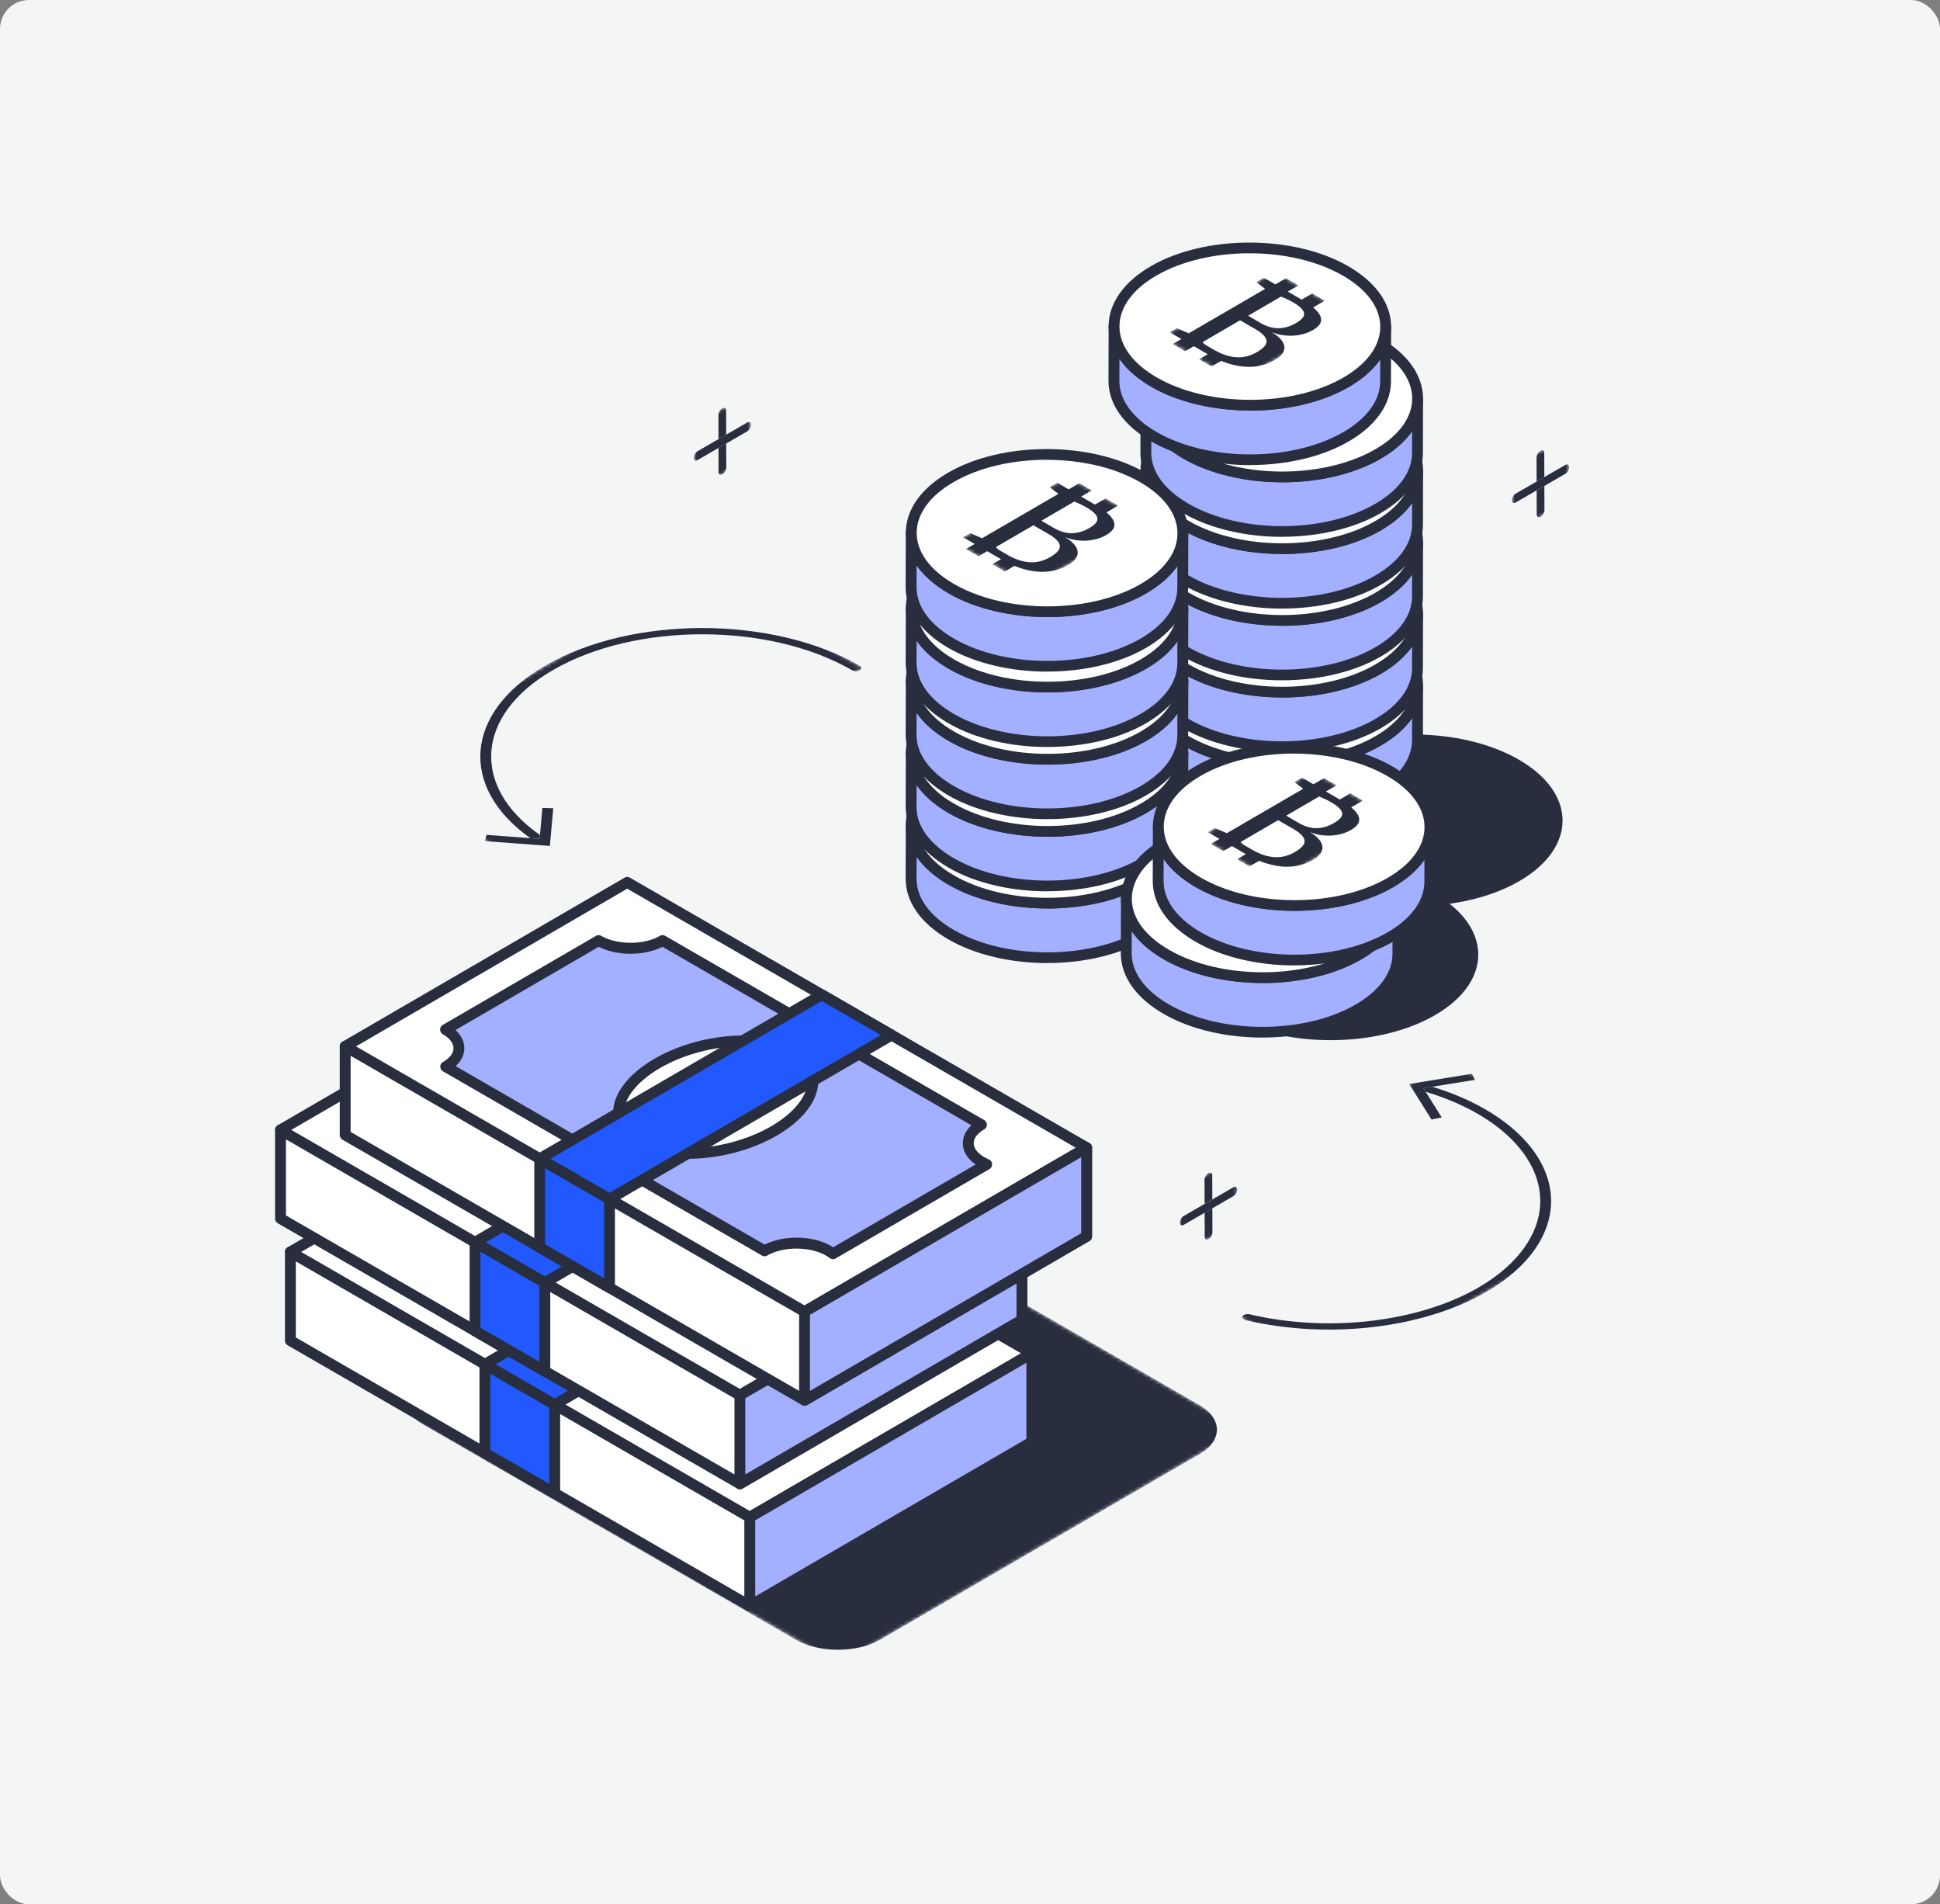 <svg xmlns="http://www.w3.org/2000/svg" width="536" height="526" fill="none"><rect width="100%" height="100%" fill="#808080" stroke="none"/><rect width="536" height="526" fill="#F4F5F5" rx="8"/><mask id="a" width="239" height="139" x="105" y="321" maskUnits="userSpaceOnUse" style="mask-type:luminance"><path fill="#fff" d="m105.279 386.77 111.54-64.82 126.27 72.9-111.53 64.82-126.28-72.9Z"/></mask><g mask="url(#a)"><path fill="#292E3F" d="M331.32 388.06 228.6 328.75c-6.51-3.76-17.02-3.76-23.48 0l-88.14 51.22c-6.46 3.75-6.42 9.84.08 13.6l102.72 59.31c6.51 3.76 17.01 3.75 23.47 0l88.14-51.22c6.46-3.75 6.43-9.84-.08-13.59l.01-.01Z"/></g><path fill="#fff" d="M285.08 398.29v-24.48L80.23 345.82v24.48l63.72 36.79 9.31 5.37 53.89 31.12 77.93-45.29Z"/><path fill="#292E3F" d="M207.15 445.08c-.26 0-.52-.07-.75-.2L79.48 371.6c-.46-.27-.75-.76-.75-1.3v-24.48c0-.43.19-.85.51-1.13.33-.29.76-.41 1.19-.36l204.85 27.99c.74.1 1.3.74 1.3 1.49v24.48c0 .53-.28 1.03-.75 1.3l-77.93 45.29c-.23.14-.49.2-.75.2ZM81.73 369.43l125.42 72.41 76.43-44.42v-22.31L81.73 347.54v21.89Z"/><path fill="#fff" d="m285.08 373.81-53.89-31.11-19.28-11.14-53.75-31.03-77.93 45.29 63.72 36.79 9.31 5.37 53.89 31.12 77.93-45.29Z"/><path fill="#292E3F" d="M207.15 420.6c-.26 0-.52-.07-.75-.2L79.48 347.12c-.46-.27-.75-.76-.75-1.3s.28-1.03.75-1.3l77.93-45.29a1.49 1.49 0 0 1 1.5 0l126.92 73.28c.46.27.75.76.75 1.3s-.28 1.03-.75 1.3L207.9 420.4c-.23.14-.49.2-.75.2ZM83.22 345.81l123.93 71.55 74.94-43.55-123.93-71.55-74.94 43.55Z"/><path fill="#2159FF" d="M133.98 376.85v24.48l19.28 11.13v-24.48l-19.28-11.13Z"/><path fill="#292E3F" d="M153.26 413.96c-.26 0-.52-.07-.75-.2l-19.28-11.13c-.46-.27-.75-.76-.75-1.3v-24.48c0-.54.29-1.03.75-1.3a1.49 1.49 0 0 1 1.5 0l19.28 11.13c.46.27.75.76.75 1.3v24.48c0 .54-.29 1.03-.75 1.3-.23.13-.49.2-.75.2Zm-17.78-13.5 16.28 9.4v-21.02l-16.28-9.4v21.02Z"/><path fill="#A2B0FF" d="M207.15 419.1v24.48l77.93-45.29v-24.48l-77.93 45.29Z"/><path fill="#292E3F" d="M207.15 445.08c-.26 0-.52-.07-.75-.2-.46-.27-.75-.76-.75-1.3V419.1c0-.53.28-1.03.75-1.3l77.93-45.29a1.49 1.49 0 0 1 1.5 0c.46.27.75.76.75 1.3v24.48c0 .53-.28 1.03-.75 1.3l-77.93 45.29c-.23.14-.49.2-.75.2Zm1.5-25.12v21.01l74.93-43.54v-21.01l-74.93 43.54Z"/><path fill="#A2B0FF" d="M256.081 377.71c-4.9-2.83-4.93-7.41-.06-10.24l-33.83-19.53-54.27-31.33c-4.87 2.83-12.78 2.83-17.68 0l-42.29 24.58c4.9 2.83 4.92 7.41.06 10.24l54.27 31.33 33.83 19.53c4.87-2.83 12.79-2.83 17.68 0 .43.25.84.52 1.2.8l42.47-24.68c-.49-.21-.95-.44-1.39-.69l.01-.01Z"/><path fill="#292E3F" d="M214.991 404.58c-.33 0-.65-.11-.92-.31-.3-.23-.65-.46-1.03-.69-4.4-2.54-11.81-2.55-16.18 0-.46.27-1.04.27-1.5 0l-88.1-50.86c-.46-.27-.75-.76-.75-1.3s.28-1.03.75-1.3c1.86-1.08 2.89-2.43 2.89-3.8 0-1.38-1.05-2.75-2.94-3.84-.46-.27-.75-.76-.75-1.3s.28-1.03.75-1.3l42.29-24.58a1.49 1.49 0 0 1 1.5 0c4.4 2.54 11.81 2.54 16.18 0a1.49 1.49 0 0 1 1.5 0l88.1 50.87c.46.27.75.76.75 1.3s-.28 1.03-.75 1.3c-1.86 1.08-2.89 2.43-2.88 3.8 0 1.39 1.05 2.75 2.94 3.85.4.23.81.44 1.23.61.52.22.87.72.91 1.29.03.57-.25 1.1-.74 1.39l-42.47 24.68c-.23.14-.49.2-.75.2l-.03-.01Zm-10.06-5.93c3.45 0 6.91.78 9.61 2.34.18.1.36.21.53.32l39.36-22.87c-2.29-1.59-3.54-3.64-3.54-5.87 0-1.82.83-3.53 2.39-4.95l-85.38-49.3c-5.11 2.56-12.49 2.56-17.62 0l-39.57 23c1.59 1.44 2.44 3.16 2.44 5 0 1.82-.83 3.53-2.39 4.96l85.38 49.3c2.55-1.28 5.67-1.92 8.8-1.92l-.01-.01Z"/><path fill="#fff" d="M204.03 347.39c-8.92-5.15-25.74-3.75-37.58 3.13s-14.22 16.63-5.3 21.79c8.91 5.14 25.74 3.73 37.58-3.15s14.21-16.63 5.3-21.77Z"/><path fill="#292E3F" d="M175.04 376.87c-5.64 0-10.83-1.06-14.64-3.26-3.96-2.29-6.15-5.62-6.15-9.39 0-5.3 4.17-10.76 11.45-14.99 12.23-7.11 29.77-8.51 39.08-3.14 3.96 2.29 6.14 5.62 6.15 9.38 0 5.29-4.16 10.76-11.44 14.99-7.23 4.2-16.31 6.41-24.44 6.41h-.01Zm15.06-31.11c-7.57 0-16.09 2.09-22.9 6.05-6.24 3.63-9.96 8.26-9.96 12.4 0 2.69 1.61 5.04 4.65 6.79 8.48 4.9 24.67 3.49 36.08-3.15 6.24-3.62 9.96-8.25 9.95-12.39 0-2.69-1.61-5.03-4.65-6.79-3.42-1.97-8.08-2.92-13.18-2.92l.01.01Z"/><path fill="#2159FF" d="m231.19 342.7-19.28-11.14-9.01 5.24-13.52 7.86-32.87 19.1-13.52 7.86-9.01 5.23 19.28 11.13 9.01-5.23 13.36-7.76 33.2-19.3 13.35-7.76 9.01-5.23Z"/><path fill="#292E3F" d="M153.26 389.48c-.26 0-.52-.07-.75-.2l-19.28-11.13c-.46-.27-.75-.76-.75-1.3s.28-1.03.75-1.3l77.93-45.29a1.49 1.49 0 0 1 1.5 0l19.28 11.13c.46.27.75.76.75 1.3s-.28 1.03-.75 1.3l-77.93 45.29c-.23.14-.49.2-.75.2Zm-16.29-12.63 16.29 9.4 74.94-43.55-16.29-9.4-74.94 43.55Zm259.371-130c-16.03-9.26-41.95-9.26-57.88 0s-15.84 24.27.19 33.52c16.04 9.26 41.95 9.26 57.88 0s15.85-24.27-.19-33.52Z"/><path fill="#292E3F" d="M419.63 209.83c-16.03-9.26-41.95-9.26-57.88 0s-15.84 24.27.19 33.52c16.04 9.26 41.95 9.26 57.88 0s15.85-24.27-.19-33.52Z"/><path fill="#A2B0FF" d="m391.67 209.19-.04 15.07c-.02 5.53-3.65 11.05-10.91 15.26-14.6 8.49-38.36 8.49-53.06 0-7.4-4.27-11.09-9.88-11.08-15.47l.04-15.07c-.02 5.6 3.68 11.2 11.08 15.47 14.7 8.49 38.46 8.49 53.06 0 7.26-4.22 10.89-9.74 10.91-15.26Z"/><path fill="#292E3F" d="M354.23 247.36c-9.88 0-19.77-2.18-27.31-6.53-7.64-4.41-11.84-10.37-11.83-16.78l.04-15.08c0-.83.67-1.5 1.5-1.5s1.5.68 1.5 1.5c-.01 5.29 3.65 10.32 10.33 14.17 14.26 8.23 37.39 8.23 51.56 0 6.54-3.8 10.14-8.76 10.16-13.97 0-.83.67-1.5 1.5-1.5s1.5.68 1.5 1.5l-.04 15.07c-.02 6.32-4.16 12.2-11.65 16.56-7.5 4.36-17.37 6.54-27.25 6.54l-.01.02Zm-36.13-29.34-.02 6.04c-.01 5.29 3.65 10.32 10.33 14.17 14.26 8.23 37.39 8.23 51.56 0 6.54-3.8 10.14-8.76 10.16-13.97l.02-6.05c-1.97 2.8-4.88 5.36-8.63 7.54-15 8.71-39.47 8.71-54.57 0-3.86-2.23-6.85-4.86-8.85-7.73Z"/><mask id="c" width="76" height="38" x="316" y="208" maskUnits="userSpaceOnUse" style="mask-type:luminance"><mask id="b" width="76" height="38" x="316" y="208" maskUnits="userSpaceOnUse" style="mask-type:luminance"><path fill="#fff" d="m391.67 209.19-.04 15.07c-.02 5.53-3.65 11.05-10.91 15.26-14.6 8.49-38.36 8.49-53.06 0-7.4-4.27-11.09-9.88-11.08-15.47l.04-15.07c-.02 5.6 3.68 11.2 11.08 15.47 14.7 8.49 38.46 8.49 53.06 0 7.26-4.22 10.89-9.74 10.91-15.26Z"/></mask><g mask="url(#b)"><path fill="#fff" d="M354.23 247.36c-9.88 0-19.77-2.18-27.31-6.53-7.64-4.41-11.84-10.37-11.83-16.78l.04-15.08c0-.83.67-1.5 1.5-1.5s1.5.68 1.5 1.5c-.01 5.29 3.65 10.32 10.33 14.17 14.26 8.23 37.39 8.23 51.56 0 6.54-3.8 10.14-8.76 10.16-13.97 0-.83.67-1.5 1.5-1.5s1.5.68 1.5 1.5l-.04 15.07c-.02 6.32-4.16 12.2-11.65 16.56-7.5 4.36-17.37 6.54-27.25 6.54l-.01.02Zm-36.13-29.34-.02 6.04c-.01 5.29 3.65 10.32 10.33 14.17 14.26 8.23 37.39 8.23 51.56 0 6.54-3.8 10.14-8.76 10.16-13.97l.02-6.05c-1.97 2.8-4.88 5.36-8.63 7.54-15 8.71-39.47 8.71-54.57 0-3.86-2.23-6.85-4.86-8.85-7.73Z"/></g></mask><g mask="url(#c)"><path fill="#A2B0FF" d="m391.67 209.19-.04 15.07c-.02 5.53-3.65 11.05-10.91 15.26-14.6 8.49-38.36 8.49-53.06 0-7.4-4.27-11.09-9.88-11.08-15.47l.04-15.07c-.02 5.6 3.68 11.2 11.08 15.47 14.7 8.49 38.46 8.49 53.06 0 7.26-4.22 10.89-9.74 10.91-15.26Z"/><path fill="#292E3F" d="M354.23 247.36c-9.88 0-19.77-2.18-27.31-6.53-7.64-4.41-11.84-10.37-11.83-16.78l.04-15.08c0-.83.67-1.5 1.5-1.5s1.5.68 1.5 1.5c-.01 5.29 3.65 10.32 10.33 14.17 14.26 8.23 37.39 8.23 51.56 0 6.54-3.8 10.14-8.76 10.16-13.97 0-.83.67-1.5 1.5-1.5s1.5.68 1.5 1.5l-.04 15.07c-.02 6.32-4.16 12.2-11.65 16.56-7.5 4.36-17.37 6.54-27.25 6.54l-.01.02Zm-36.13-29.34-.02 6.04c-.01 5.29 3.65 10.32 10.33 14.17 14.26 8.23 37.39 8.23 51.56 0 6.54-3.8 10.14-8.76 10.16-13.97l.02-6.05c-1.97 2.8-4.88 5.36-8.63 7.54-15 8.71-39.47 8.71-54.57 0-3.86-2.23-6.85-4.86-8.85-7.73Z"/></g><path fill="#fff" d="M380.599 193.72c14.7 8.49 14.78 22.25.17 30.74-14.6 8.49-38.36 8.49-53.06 0-14.7-8.49-14.78-22.25-.17-30.73 14.61-8.49 38.36-8.49 53.06 0v-.01Z"/><path fill="#292E3F" d="M354.269 232.29c-9.88 0-19.77-2.18-27.32-6.53-7.62-4.4-11.82-10.33-11.83-16.72 0-6.34 4.13-12.24 11.65-16.61 15-8.71 39.48-8.72 54.57 0 7.62 4.4 11.82 10.33 11.83 16.72 0 6.34-4.13 12.24-11.65 16.62-7.5 4.36-17.37 6.54-27.25 6.54v-.02Zm-.24-43.45c-9.34 0-18.66 2.06-25.75 6.18-6.56 3.81-10.16 8.79-10.16 14.02 0 5.27 3.67 10.28 10.33 14.12 14.26 8.23 37.39 8.23 51.56 0 6.56-3.81 10.17-8.79 10.16-14.02 0-5.27-3.67-10.28-10.33-14.12-7.13-4.12-16.48-6.17-25.81-6.17v-.01Z"/><path fill="#A2B0FF" d="m391.67 189.38-.04 15.07c-.02 5.53-3.65 11.05-10.91 15.26-14.6 8.49-38.36 8.49-53.06 0-7.4-4.27-11.09-9.88-11.08-15.47l.04-15.07c-.02 5.6 3.68 11.2 11.08 15.47 14.7 8.49 38.46 8.49 53.06 0 7.26-4.22 10.89-9.74 10.91-15.26Z"/><path fill="#292E3F" d="M354.23 227.55c-9.88 0-19.77-2.18-27.32-6.53-7.64-4.41-11.84-10.37-11.83-16.78l.04-15.07c0-.83.67-1.5 1.5-1.5s1.5.68 1.5 1.5c-.01 5.29 3.65 10.32 10.33 14.17 14.26 8.23 37.39 8.23 51.56 0 6.54-3.8 10.14-8.76 10.16-13.97 0-.83.67-1.5 1.5-1.5s1.5.68 1.5 1.5l-.04 15.07c-.02 6.32-4.16 12.2-11.65 16.56-7.5 4.36-17.37 6.54-27.25 6.54v.01Zm-36.13-29.34-.02 6.04c-.01 5.29 3.65 10.32 10.33 14.17 14.26 8.23 37.39 8.23 51.56 0 6.54-3.8 10.14-8.76 10.16-13.97l.02-6.05c-1.97 2.8-4.88 5.36-8.63 7.54-15 8.71-39.47 8.71-54.57 0-3.86-2.23-6.85-4.86-8.85-7.73Z"/><mask id="e" width="76" height="38" x="316" y="189" maskUnits="userSpaceOnUse" style="mask-type:luminance"><mask id="d" width="76" height="38" x="316" y="189" maskUnits="userSpaceOnUse" style="mask-type:luminance"><path fill="#fff" d="m391.67 189.38-.04 15.07c-.02 5.53-3.65 11.05-10.91 15.26-14.6 8.49-38.36 8.49-53.06 0-7.4-4.27-11.09-9.88-11.08-15.47l.04-15.07c-.02 5.6 3.68 11.2 11.08 15.47 14.7 8.49 38.46 8.49 53.06 0 7.26-4.22 10.89-9.74 10.91-15.26Z"/></mask><g mask="url(#d)"><path fill="#fff" d="M354.23 227.55c-9.88 0-19.77-2.18-27.32-6.53-7.64-4.41-11.84-10.37-11.83-16.78l.04-15.07c0-.83.67-1.5 1.5-1.5s1.5.68 1.5 1.5c-.01 5.29 3.65 10.32 10.33 14.17 14.26 8.23 37.39 8.23 51.56 0 6.54-3.8 10.14-8.76 10.16-13.97 0-.83.67-1.5 1.5-1.5s1.5.68 1.5 1.5l-.04 15.07c-.02 6.32-4.16 12.2-11.65 16.56-7.5 4.36-17.37 6.54-27.25 6.54v.01Zm-36.13-29.34-.02 6.04c-.01 5.29 3.65 10.32 10.33 14.17 14.26 8.23 37.39 8.23 51.56 0 6.54-3.8 10.14-8.76 10.16-13.97l.02-6.05c-1.97 2.8-4.88 5.36-8.63 7.54-15 8.71-39.47 8.71-54.57 0-3.86-2.23-6.85-4.86-8.85-7.73Z"/></g></mask><g mask="url(#e)"><path fill="#A2B0FF" d="m391.67 189.38-.04 15.07c-.02 5.53-3.65 11.05-10.91 15.26-14.6 8.49-38.36 8.49-53.06 0-7.4-4.27-11.09-9.88-11.08-15.47l.04-15.07c-.02 5.6 3.68 11.2 11.08 15.47 14.7 8.49 38.46 8.49 53.06 0 7.26-4.22 10.89-9.74 10.91-15.26Z"/><path fill="#292E3F" d="M354.23 227.55c-9.88 0-19.77-2.18-27.32-6.53-7.64-4.41-11.84-10.37-11.83-16.78l.04-15.07c0-.83.67-1.5 1.5-1.5s1.5.68 1.5 1.5c-.01 5.29 3.65 10.32 10.33 14.17 14.26 8.23 37.39 8.23 51.56 0 6.54-3.8 10.14-8.76 10.16-13.97 0-.83.67-1.5 1.5-1.5s1.5.68 1.5 1.5l-.04 15.07c-.02 6.32-4.16 12.2-11.65 16.56-7.5 4.36-17.37 6.54-27.25 6.54v.01Zm-36.13-29.34-.02 6.04c-.01 5.29 3.65 10.32 10.33 14.17 14.26 8.23 37.39 8.23 51.56 0 6.54-3.8 10.14-8.76 10.16-13.97l.02-6.05c-1.97 2.8-4.88 5.36-8.63 7.54-15 8.71-39.47 8.71-54.57 0-3.86-2.23-6.85-4.86-8.85-7.73Z"/></g><path fill="#fff" d="M380.599 173.9c14.7 8.49 14.78 22.25.17 30.74-14.6 8.49-38.36 8.49-53.06 0-14.7-8.49-14.78-22.25-.17-30.73 14.61-8.49 38.36-8.49 53.06 0v-.01Z"/><path fill="#292E3F" d="M354.269 212.47c-9.88 0-19.77-2.18-27.32-6.53-7.62-4.4-11.82-10.33-11.83-16.72 0-6.34 4.13-12.24 11.65-16.61 15-8.71 39.48-8.72 54.57 0 7.62 4.4 11.82 10.33 11.83 16.72 0 6.34-4.13 12.24-11.65 16.62-7.5 4.36-17.37 6.54-27.25 6.54v-.02Zm-.24-43.44c-9.34 0-18.66 2.06-25.75 6.18-6.56 3.81-10.16 8.79-10.16 14.02 0 5.27 3.67 10.28 10.33 14.12 14.26 8.23 37.39 8.23 51.56 0 6.56-3.81 10.17-8.79 10.16-14.02 0-5.27-3.67-10.28-10.33-14.12-7.13-4.12-16.48-6.18-25.81-6.18Z"/><path fill="#A2B0FF" d="m391.67 169.56-.04 15.07c-.02 5.53-3.65 11.05-10.91 15.26-14.6 8.49-38.36 8.49-53.06 0-7.4-4.27-11.09-9.88-11.08-15.47l.04-15.07c-.02 5.6 3.68 11.2 11.08 15.47 14.7 8.49 38.46 8.49 53.06 0 7.26-4.22 10.89-9.74 10.91-15.26Z"/><path fill="#292E3F" d="M354.23 207.73c-9.88 0-19.77-2.18-27.32-6.53-7.64-4.41-11.84-10.37-11.83-16.78l.04-15.07c0-.83.67-1.5 1.5-1.5s1.5.68 1.5 1.5c-.01 5.29 3.65 10.32 10.33 14.17 14.26 8.23 37.39 8.23 51.56 0 6.54-3.8 10.14-8.76 10.16-13.97 0-.83.67-1.5 1.5-1.5s1.5.68 1.5 1.5l-.04 15.07c-.02 6.32-4.16 12.2-11.65 16.56-7.5 4.36-17.37 6.54-27.25 6.54v.01Zm-36.13-29.34-.02 6.04c-.01 5.29 3.65 10.32 10.33 14.17 14.26 8.23 37.39 8.23 51.56 0 6.54-3.8 10.14-8.76 10.16-13.97l.02-6.05c-1.97 2.8-4.88 5.36-8.63 7.54-15 8.71-39.47 8.71-54.57 0-3.86-2.23-6.85-4.86-8.85-7.73Z"/><mask id="g" width="76" height="38" x="316" y="169" maskUnits="userSpaceOnUse" style="mask-type:luminance"><mask id="f" width="76" height="38" x="316" y="169" maskUnits="userSpaceOnUse" style="mask-type:luminance"><path fill="#fff" d="m391.67 169.56-.04 15.07c-.02 5.53-3.65 11.05-10.91 15.26-14.6 8.49-38.36 8.49-53.06 0-7.4-4.27-11.09-9.88-11.08-15.47l.04-15.07c-.02 5.6 3.68 11.2 11.08 15.47 14.7 8.49 38.46 8.49 53.06 0 7.26-4.22 10.89-9.74 10.91-15.26Z"/></mask><g mask="url(#f)"><path fill="#fff" d="M354.23 207.73c-9.88 0-19.77-2.18-27.32-6.53-7.64-4.41-11.84-10.37-11.83-16.78l.04-15.07c0-.83.67-1.5 1.5-1.5s1.5.68 1.5 1.5c-.01 5.29 3.65 10.32 10.33 14.17 14.26 8.23 37.39 8.23 51.56 0 6.54-3.8 10.14-8.76 10.16-13.97 0-.83.67-1.5 1.5-1.5s1.5.68 1.5 1.5l-.04 15.07c-.02 6.32-4.16 12.2-11.65 16.56-7.5 4.36-17.37 6.54-27.25 6.54v.01Zm-36.13-29.34-.02 6.04c-.01 5.29 3.65 10.32 10.33 14.17 14.26 8.23 37.39 8.23 51.56 0 6.54-3.8 10.14-8.76 10.16-13.97l.02-6.05c-1.97 2.8-4.88 5.36-8.63 7.54-15 8.71-39.47 8.71-54.57 0-3.86-2.23-6.85-4.86-8.85-7.73Z"/></g></mask><g mask="url(#g)"><path fill="#A2B0FF" d="m391.67 169.56-.04 15.07c-.02 5.53-3.65 11.05-10.91 15.26-14.6 8.49-38.36 8.49-53.06 0-7.4-4.27-11.09-9.88-11.08-15.47l.04-15.07c-.02 5.6 3.68 11.2 11.08 15.47 14.7 8.49 38.46 8.49 53.06 0 7.26-4.22 10.89-9.74 10.91-15.26Z"/><path fill="#292E3F" d="M354.23 207.73c-9.88 0-19.77-2.18-27.32-6.53-7.64-4.41-11.84-10.37-11.83-16.78l.04-15.07c0-.83.67-1.5 1.5-1.5s1.5.68 1.5 1.5c-.01 5.29 3.65 10.32 10.33 14.17 14.26 8.23 37.39 8.23 51.56 0 6.54-3.8 10.14-8.76 10.16-13.97 0-.83.67-1.5 1.5-1.5s1.5.68 1.5 1.5l-.04 15.07c-.02 6.32-4.16 12.2-11.65 16.56-7.5 4.36-17.37 6.54-27.25 6.54v.01Zm-36.13-29.34-.02 6.04c-.01 5.29 3.65 10.32 10.33 14.17 14.26 8.23 37.39 8.23 51.56 0 6.54-3.8 10.14-8.76 10.16-13.97l.02-6.05c-1.97 2.8-4.88 5.36-8.63 7.54-15 8.71-39.47 8.71-54.57 0-3.86-2.23-6.85-4.86-8.85-7.73Z"/></g><path fill="#fff" d="M380.599 154.09c14.7 8.49 14.78 22.25.17 30.74-14.6 8.49-38.36 8.49-53.06 0-14.7-8.49-14.78-22.25-.17-30.73 14.61-8.49 38.36-8.49 53.06 0v-.01Z"/><path fill="#292E3F" d="M354.269 192.66c-9.88 0-19.77-2.18-27.32-6.53-7.62-4.4-11.82-10.33-11.83-16.72 0-6.34 4.13-12.24 11.65-16.61 15-8.71 39.48-8.72 54.57 0 7.62 4.4 11.82 10.33 11.83 16.72 0 6.34-4.13 12.24-11.65 16.62-7.5 4.36-17.37 6.54-27.25 6.54v-.02Zm-.24-43.45c-9.34 0-18.66 2.06-25.75 6.18-6.56 3.81-10.16 8.79-10.16 14.02 0 5.27 3.67 10.28 10.33 14.12 14.26 8.23 37.39 8.23 51.56 0 6.56-3.81 10.17-8.79 10.16-14.02 0-5.27-3.67-10.28-10.33-14.12-7.13-4.12-16.48-6.18-25.81-6.18Z"/><path fill="#A2B0FF" d="m391.67 149.75-.04 15.07c-.02 5.53-3.65 11.05-10.91 15.26-14.6 8.49-38.36 8.49-53.06 0-7.4-4.27-11.09-9.88-11.08-15.47l.04-15.07c-.02 5.6 3.68 11.2 11.08 15.47 14.7 8.49 38.46 8.49 53.06 0 7.26-4.22 10.89-9.74 10.91-15.26Z"/><path fill="#292E3F" d="M354.23 187.92c-9.88 0-19.77-2.18-27.32-6.53-7.64-4.41-11.84-10.37-11.83-16.78l.04-15.07c0-.83.67-1.5 1.5-1.5s1.5.68 1.5 1.5c-.01 5.29 3.65 10.32 10.33 14.17 14.26 8.23 37.39 8.23 51.56 0 6.54-3.8 10.14-8.76 10.16-13.97 0-.83.67-1.5 1.5-1.5s1.5.68 1.5 1.5l-.04 15.07c-.02 6.32-4.16 12.2-11.65 16.56-7.5 4.36-17.37 6.54-27.25 6.54v.01Zm-36.13-29.34-.02 6.04c-.01 5.29 3.65 10.32 10.33 14.17 14.26 8.23 37.39 8.23 51.56 0 6.54-3.8 10.14-8.76 10.16-13.97l.02-6.05c-1.97 2.8-4.88 5.36-8.63 7.54-15 8.71-39.47 8.72-54.57 0-3.86-2.23-6.85-4.86-8.85-7.74v.01Z"/><mask id="i" width="76" height="38" x="316" y="149" maskUnits="userSpaceOnUse" style="mask-type:luminance"><mask id="h" width="76" height="38" x="316" y="149" maskUnits="userSpaceOnUse" style="mask-type:luminance"><path fill="#fff" d="m391.67 149.75-.04 15.07c-.02 5.53-3.65 11.05-10.91 15.26-14.6 8.49-38.36 8.49-53.06 0-7.4-4.27-11.09-9.88-11.08-15.47l.04-15.07c-.02 5.6 3.68 11.2 11.08 15.47 14.7 8.49 38.46 8.49 53.06 0 7.26-4.22 10.89-9.74 10.91-15.26Z"/></mask><g mask="url(#h)"><path fill="#fff" d="M354.23 187.92c-9.88 0-19.77-2.18-27.32-6.53-7.64-4.41-11.84-10.37-11.83-16.78l.04-15.07c0-.83.67-1.5 1.5-1.5s1.5.68 1.5 1.5c-.01 5.29 3.65 10.32 10.33 14.17 14.26 8.23 37.39 8.23 51.56 0 6.54-3.8 10.14-8.76 10.16-13.97 0-.83.67-1.5 1.5-1.5s1.5.68 1.5 1.5l-.04 15.07c-.02 6.32-4.16 12.2-11.65 16.56-7.5 4.36-17.37 6.54-27.25 6.54v.01Zm-36.13-29.34-.02 6.04c-.01 5.29 3.65 10.32 10.33 14.17 14.26 8.23 37.39 8.23 51.56 0 6.54-3.8 10.14-8.76 10.16-13.97l.02-6.05c-1.97 2.8-4.88 5.36-8.63 7.54-15 8.71-39.47 8.72-54.57 0-3.86-2.23-6.85-4.86-8.85-7.74v.01Z"/></g></mask><g mask="url(#i)"><path fill="#A2B0FF" d="m391.67 149.75-.04 15.07c-.02 5.53-3.65 11.05-10.91 15.26-14.6 8.49-38.36 8.49-53.06 0-7.4-4.27-11.09-9.88-11.08-15.47l.04-15.07c-.02 5.6 3.68 11.2 11.08 15.47 14.7 8.49 38.46 8.49 53.06 0 7.26-4.22 10.89-9.74 10.91-15.26Z"/><path fill="#292E3F" d="M354.23 187.92c-9.88 0-19.77-2.18-27.32-6.53-7.64-4.41-11.84-10.37-11.83-16.78l.04-15.07c0-.83.67-1.5 1.5-1.5s1.5.68 1.5 1.5c-.01 5.29 3.65 10.32 10.33 14.17 14.26 8.23 37.39 8.23 51.56 0 6.54-3.8 10.14-8.76 10.16-13.97 0-.83.67-1.5 1.5-1.5s1.5.68 1.5 1.5l-.04 15.07c-.02 6.32-4.16 12.2-11.65 16.56-7.5 4.36-17.37 6.54-27.25 6.54v.01Zm-36.13-29.34-.02 6.04c-.01 5.29 3.65 10.32 10.33 14.17 14.26 8.23 37.39 8.23 51.56 0 6.54-3.8 10.14-8.76 10.16-13.97l.02-6.05c-1.97 2.8-4.88 5.36-8.63 7.54-15 8.71-39.47 8.72-54.57 0-3.86-2.23-6.85-4.86-8.85-7.74v.01Z"/></g><path fill="#fff" d="M380.599 134.28c14.7 8.49 14.78 22.25.17 30.74-14.6 8.49-38.36 8.49-53.06 0-14.7-8.49-14.78-22.25-.17-30.73 14.61-8.49 38.36-8.49 53.06 0v-.01Z"/><path fill="#292E3F" d="M354.269 172.85c-9.88 0-19.77-2.18-27.32-6.53-7.62-4.4-11.82-10.33-11.83-16.72 0-6.34 4.13-12.24 11.65-16.61 15-8.71 39.48-8.72 54.57 0 7.62 4.4 11.82 10.33 11.83 16.72 0 6.34-4.13 12.24-11.65 16.62-7.5 4.36-17.37 6.54-27.25 6.54v-.02Zm-.24-43.45c-9.34 0-18.66 2.06-25.75 6.18-6.56 3.81-10.16 8.79-10.16 14.02 0 5.27 3.67 10.28 10.33 14.12 14.26 8.23 37.39 8.23 51.56 0 6.56-3.81 10.17-8.79 10.16-14.02 0-5.27-3.67-10.28-10.33-14.12-7.13-4.12-16.48-6.18-25.81-6.18Z"/><path fill="#A2B0FF" d="m391.67 129.93-.04 15.07c-.02 5.53-3.65 11.05-10.91 15.26-14.6 8.49-38.36 8.49-53.06 0-7.4-4.27-11.09-9.88-11.08-15.47l.04-15.07c-.02 5.6 3.68 11.2 11.08 15.47 14.7 8.49 38.46 8.49 53.06 0 7.26-4.22 10.89-9.74 10.91-15.26Z"/><path fill="#292E3F" d="M354.23 168.11c-9.88 0-19.77-2.18-27.31-6.53-7.64-4.41-11.84-10.37-11.83-16.78l.04-15.07c0-.83.67-1.5 1.5-1.5s1.5.68 1.5 1.5c-.01 5.29 3.65 10.32 10.33 14.17 14.26 8.23 37.39 8.23 51.56 0 6.54-3.8 10.14-8.76 10.16-13.97 0-.83.67-1.5 1.5-1.5s1.5.68 1.5 1.5l-.04 15.07c-.02 6.32-4.16 12.2-11.65 16.56-7.5 4.36-17.37 6.54-27.25 6.54l-.01.01Zm-36.13-29.35-.02 6.04c-.01 5.29 3.65 10.32 10.33 14.17 14.26 8.23 37.39 8.23 51.56 0 6.54-3.8 10.14-8.76 10.16-13.97l.02-6.05c-1.97 2.8-4.88 5.36-8.63 7.54-15 8.71-39.47 8.72-54.57 0-3.86-2.23-6.85-4.86-8.85-7.73Z"/><mask id="k" width="76" height="38" x="316" y="129" maskUnits="userSpaceOnUse" style="mask-type:luminance"><mask id="j" width="76" height="38" x="316" y="129" maskUnits="userSpaceOnUse" style="mask-type:luminance"><path fill="#fff" d="m391.67 129.93-.04 15.07c-.02 5.53-3.65 11.05-10.91 15.26-14.6 8.49-38.36 8.49-53.06 0-7.4-4.27-11.09-9.88-11.08-15.47l.04-15.07c-.02 5.6 3.68 11.2 11.08 15.47 14.7 8.49 38.46 8.49 53.06 0 7.26-4.22 10.89-9.74 10.91-15.26Z"/></mask><g mask="url(#j)"><path fill="#fff" d="M354.23 168.11c-9.88 0-19.77-2.18-27.31-6.53-7.64-4.41-11.84-10.37-11.83-16.78l.04-15.07c0-.83.67-1.5 1.5-1.5s1.5.68 1.5 1.5c-.01 5.29 3.65 10.32 10.33 14.17 14.26 8.23 37.39 8.23 51.56 0 6.54-3.8 10.14-8.76 10.16-13.97 0-.83.67-1.5 1.5-1.5s1.5.68 1.5 1.5l-.04 15.07c-.02 6.32-4.16 12.2-11.65 16.56-7.5 4.36-17.37 6.54-27.25 6.54l-.01.01Zm-36.13-29.35-.02 6.04c-.01 5.29 3.65 10.32 10.33 14.17 14.26 8.23 37.39 8.23 51.56 0 6.54-3.8 10.14-8.76 10.16-13.97l.02-6.05c-1.97 2.8-4.88 5.36-8.63 7.54-15 8.71-39.47 8.72-54.57 0-3.86-2.23-6.85-4.86-8.85-7.73Z"/></g></mask><g mask="url(#k)"><path fill="#A2B0FF" d="m391.67 129.93-.04 15.07c-.02 5.53-3.65 11.05-10.91 15.26-14.6 8.49-38.36 8.49-53.06 0-7.4-4.27-11.09-9.88-11.08-15.47l.04-15.07c-.02 5.6 3.68 11.2 11.08 15.47 14.7 8.49 38.46 8.49 53.06 0 7.26-4.22 10.89-9.74 10.91-15.26Z"/><path fill="#292E3F" d="M354.23 168.11c-9.88 0-19.77-2.18-27.31-6.53-7.64-4.41-11.84-10.37-11.83-16.78l.04-15.07c0-.83.67-1.5 1.5-1.5s1.5.68 1.5 1.5c-.01 5.29 3.65 10.32 10.33 14.17 14.26 8.23 37.39 8.23 51.56 0 6.54-3.8 10.14-8.76 10.16-13.97 0-.83.67-1.5 1.5-1.5s1.5.68 1.5 1.5l-.04 15.07c-.02 6.32-4.16 12.2-11.65 16.56-7.5 4.36-17.37 6.54-27.25 6.54l-.01.01Zm-36.13-29.35-.02 6.04c-.01 5.29 3.65 10.32 10.33 14.17 14.26 8.23 37.39 8.23 51.56 0 6.54-3.8 10.14-8.76 10.16-13.97l.02-6.05c-1.97 2.8-4.88 5.36-8.63 7.54-15 8.71-39.47 8.72-54.57 0-3.86-2.23-6.85-4.86-8.85-7.73Z"/></g><path fill="#fff" d="M380.599 114.46c14.7 8.49 14.78 22.25.17 30.74-14.6 8.49-38.36 8.49-53.06 0-14.7-8.49-14.78-22.25-.17-30.73 14.61-8.49 38.36-8.49 53.06 0v-.01Z"/><path fill="#292E3F" d="M354.269 153.03c-9.88 0-19.77-2.18-27.32-6.53-7.62-4.4-11.82-10.33-11.83-16.72 0-6.34 4.13-12.24 11.65-16.61 15-8.71 39.48-8.72 54.57 0 7.62 4.4 11.82 10.33 11.83 16.72 0 6.34-4.13 12.24-11.65 16.62-7.5 4.36-17.37 6.54-27.25 6.54v-.02Zm-.24-43.45c-9.34 0-18.66 2.06-25.75 6.18-6.56 3.81-10.16 8.79-10.16 14.02 0 5.27 3.67 10.28 10.33 14.12 14.26 8.23 37.39 8.23 51.56 0 6.56-3.81 10.17-8.79 10.16-14.02 0-5.27-3.67-10.28-10.33-14.12-7.13-4.12-16.48-6.18-25.81-6.18Z"/><path fill="#A2B0FF" d="m391.67 110.12-.04 15.07c-.02 5.53-3.65 11.05-10.91 15.26-14.6 8.49-38.36 8.49-53.06 0-7.4-4.27-11.09-9.88-11.08-15.47l.04-15.07c-.02 5.6 3.68 11.2 11.08 15.47 14.7 8.49 38.46 8.49 53.06 0 7.26-4.22 10.89-9.74 10.91-15.26Z"/><path fill="#292E3F" d="M354.23 148.29c-9.88 0-19.77-2.18-27.32-6.54-7.64-4.41-11.84-10.37-11.83-16.78l.04-15.07c0-.83.67-1.5 1.5-1.5s1.5.68 1.5 1.5c-.01 5.29 3.65 10.32 10.33 14.17 14.26 8.23 37.39 8.23 51.56 0 6.54-3.8 10.14-8.76 10.16-13.97 0-.83.67-1.5 1.5-1.5s1.5.68 1.5 1.5l-.04 15.07c-.02 6.32-4.16 12.2-11.65 16.56-7.5 4.36-17.37 6.54-27.25 6.54v.02Zm-36.13-29.34-.02 6.04c-.01 5.29 3.65 10.32 10.33 14.17 14.26 8.23 37.39 8.23 51.56 0 6.54-3.8 10.14-8.76 10.16-13.97l.02-6.05c-1.97 2.8-4.88 5.36-8.63 7.54-15 8.71-39.47 8.71-54.57 0-3.86-2.23-6.85-4.86-8.85-7.73Z"/><mask id="m" width="76" height="38" x="316" y="109" maskUnits="userSpaceOnUse" style="mask-type:luminance"><mask id="l" width="76" height="38" x="316" y="109" maskUnits="userSpaceOnUse" style="mask-type:luminance"><path fill="#fff" d="m391.67 110.12-.04 15.07c-.02 5.53-3.65 11.05-10.91 15.26-14.6 8.49-38.36 8.49-53.06 0-7.4-4.27-11.09-9.88-11.08-15.47l.04-15.07c-.02 5.6 3.68 11.2 11.08 15.47 14.7 8.49 38.46 8.49 53.06 0 7.26-4.22 10.89-9.74 10.91-15.26Z"/></mask><g mask="url(#l)"><path fill="#fff" d="M354.23 148.29c-9.88 0-19.77-2.18-27.32-6.54-7.64-4.41-11.84-10.37-11.83-16.78l.04-15.07c0-.83.67-1.5 1.5-1.5s1.5.68 1.5 1.5c-.01 5.29 3.65 10.32 10.33 14.17 14.26 8.23 37.39 8.23 51.56 0 6.54-3.8 10.14-8.76 10.16-13.97 0-.83.67-1.5 1.5-1.5s1.5.68 1.5 1.5l-.04 15.07c-.02 6.32-4.16 12.2-11.65 16.56-7.5 4.36-17.37 6.54-27.25 6.54v.02Zm-36.13-29.34-.02 6.04c-.01 5.29 3.65 10.32 10.33 14.17 14.26 8.23 37.39 8.23 51.56 0 6.54-3.8 10.14-8.76 10.16-13.97l.02-6.05c-1.97 2.8-4.88 5.36-8.63 7.54-15 8.71-39.47 8.71-54.57 0-3.86-2.23-6.85-4.86-8.85-7.73Z"/></g></mask><g mask="url(#m)"><path fill="#A2B0FF" d="m391.67 110.12-.04 15.07c-.02 5.53-3.65 11.05-10.91 15.26-14.6 8.49-38.36 8.49-53.06 0-7.4-4.27-11.09-9.88-11.08-15.47l.04-15.07c-.02 5.6 3.68 11.2 11.08 15.47 14.7 8.49 38.46 8.49 53.06 0 7.26-4.22 10.89-9.74 10.91-15.26Z"/><path fill="#292E3F" d="M354.23 148.29c-9.88 0-19.77-2.18-27.32-6.54-7.64-4.41-11.84-10.37-11.83-16.78l.04-15.07c0-.83.67-1.5 1.5-1.5s1.5.68 1.5 1.5c-.01 5.29 3.65 10.32 10.33 14.17 14.26 8.23 37.39 8.23 51.56 0 6.54-3.8 10.14-8.76 10.16-13.97 0-.83.67-1.5 1.5-1.5s1.5.68 1.5 1.5l-.04 15.07c-.02 6.32-4.16 12.2-11.65 16.56-7.5 4.36-17.37 6.54-27.25 6.54v.02Zm-36.13-29.34-.02 6.04c-.01 5.29 3.65 10.32 10.33 14.17 14.26 8.23 37.39 8.23 51.56 0 6.54-3.8 10.14-8.76 10.16-13.97l.02-6.05c-1.97 2.8-4.88 5.36-8.63 7.54-15 8.71-39.47 8.71-54.57 0-3.86-2.23-6.85-4.86-8.85-7.73Z"/></g><path fill="#fff" d="M380.599 94.65c14.7 8.49 14.78 22.25.17 30.74-14.6 8.49-38.36 8.49-53.06 0-14.7-8.49-14.78-22.25-.17-30.73 14.61-8.49 38.36-8.49 53.06 0v-.01Z"/><path fill="#292E3F" d="M354.269 133.22c-9.88 0-19.77-2.18-27.32-6.53-7.62-4.4-11.82-10.34-11.83-16.72 0-6.34 4.13-12.24 11.65-16.61 15-8.72 39.48-8.72 54.57 0 7.62 4.4 11.82 10.33 11.83 16.72 0 6.34-4.13 12.25-11.65 16.62-7.5 4.36-17.37 6.54-27.25 6.54v-.02Zm-.24-43.45c-9.34 0-18.66 2.06-25.75 6.18-6.56 3.81-10.16 8.79-10.16 14.01 0 5.27 3.67 10.28 10.33 14.12 14.26 8.23 37.39 8.23 51.56 0 6.56-3.81 10.17-8.79 10.16-14.02 0-5.27-3.67-10.28-10.33-14.12-7.13-4.12-16.48-6.17-25.81-6.17Z"/><path fill="#A2B0FF" d="m382.85 90.31-.04 15.07c-.02 5.53-3.65 11.05-10.91 15.26-14.6 8.49-38.36 8.49-53.06 0-7.4-4.27-11.09-9.88-11.08-15.47l.04-15.07c-.02 5.6 3.68 11.2 11.08 15.47 14.7 8.49 38.46 8.49 53.06 0 7.26-4.22 10.89-9.74 10.91-15.26Z"/><path fill="#292E3F" d="M345.41 128.48c-9.88 0-19.77-2.18-27.32-6.54-7.64-4.41-11.84-10.37-11.83-16.78l.04-15.07c0-.83.67-1.5 1.5-1.5s1.5.68 1.5 1.5c-.02 5.29 3.65 10.32 10.33 14.17 14.26 8.23 37.39 8.23 51.56 0 6.54-3.8 10.15-8.76 10.16-13.97 0-.83.67-1.5 1.5-1.5s1.5.68 1.5 1.5l-.04 15.07c-.02 6.32-4.16 12.2-11.65 16.56-7.5 4.36-17.37 6.54-27.25 6.54v.02Zm-36.12-29.34-.02 6.04c-.01 5.29 3.65 10.32 10.33 14.17 14.26 8.23 37.39 8.23 51.56 0 6.54-3.8 10.15-8.76 10.16-13.97l.02-6.05c-1.97 2.8-4.88 5.36-8.63 7.54-15 8.71-39.47 8.71-54.56 0-3.86-2.23-6.85-4.86-8.85-7.73h-.01Z"/><mask id="o" width="76" height="38" x="307" y="90" maskUnits="userSpaceOnUse" style="mask-type:luminance"><mask id="n" width="76" height="38" x="307" y="90" maskUnits="userSpaceOnUse" style="mask-type:luminance"><path fill="#fff" d="m382.85 90.31-.04 15.07c-.02 5.53-3.65 11.05-10.91 15.26-14.6 8.49-38.36 8.49-53.06 0-7.4-4.27-11.09-9.88-11.08-15.47l.04-15.07c-.02 5.6 3.68 11.2 11.08 15.47 14.7 8.49 38.46 8.49 53.06 0 7.26-4.22 10.89-9.74 10.91-15.26Z"/></mask><g mask="url(#n)"><path fill="#fff" d="M345.41 128.48c-9.88 0-19.77-2.18-27.32-6.54-7.64-4.41-11.84-10.37-11.83-16.78l.04-15.07c0-.83.67-1.5 1.5-1.5s1.5.68 1.5 1.5c-.02 5.29 3.65 10.32 10.33 14.17 14.26 8.23 37.39 8.23 51.56 0 6.54-3.8 10.15-8.76 10.16-13.97 0-.83.67-1.5 1.5-1.5s1.5.68 1.5 1.5l-.04 15.07c-.02 6.32-4.16 12.2-11.65 16.56-7.5 4.36-17.37 6.54-27.25 6.54v.02Zm-36.12-29.34-.02 6.04c-.01 5.29 3.65 10.32 10.33 14.17 14.26 8.23 37.39 8.23 51.56 0 6.54-3.8 10.15-8.76 10.16-13.97l.02-6.05c-1.97 2.8-4.88 5.36-8.63 7.54-15 8.71-39.47 8.71-54.56 0-3.86-2.23-6.85-4.86-8.85-7.73h-.01Z"/></g></mask><g mask="url(#o)"><path fill="#A2B0FF" d="m382.85 90.31-.04 15.07c-.02 5.53-3.65 11.05-10.91 15.26-14.6 8.49-38.36 8.49-53.06 0-7.4-4.27-11.09-9.88-11.08-15.47l.04-15.07c-.02 5.6 3.68 11.2 11.08 15.47 14.7 8.49 38.46 8.49 53.06 0 7.26-4.22 10.89-9.74 10.91-15.26Z"/><path fill="#292E3F" d="M345.41 128.48c-9.88 0-19.77-2.18-27.32-6.54-7.64-4.41-11.84-10.37-11.83-16.78l.04-15.07c0-.83.67-1.5 1.5-1.5s1.5.68 1.5 1.5c-.02 5.29 3.65 10.32 10.33 14.17 14.26 8.23 37.39 8.23 51.56 0 6.54-3.8 10.15-8.76 10.16-13.97 0-.83.67-1.5 1.5-1.5s1.5.68 1.5 1.5l-.04 15.07c-.02 6.32-4.16 12.2-11.65 16.56-7.5 4.36-17.37 6.54-27.25 6.54v.02Zm-36.12-29.34-.02 6.04c-.01 5.29 3.65 10.32 10.33 14.17 14.26 8.23 37.39 8.23 51.56 0 6.54-3.8 10.15-8.76 10.16-13.97l.02-6.05c-1.97 2.8-4.88 5.36-8.63 7.54-15 8.71-39.47 8.71-54.56 0-3.86-2.23-6.85-4.86-8.85-7.73h-.01Z"/></g><path fill="#fff" d="M371.779 74.83c14.7 8.49 14.78 22.25.17 30.74-14.6 8.49-38.36 8.49-53.06 0-14.7-8.49-14.78-22.25-.17-30.73 14.61-8.49 38.36-8.49 53.06 0v-.01Z"/><path fill="#292E3F" d="M345.449 113.4c-9.88 0-19.77-2.18-27.32-6.53-7.62-4.4-11.82-10.33-11.83-16.72 0-6.34 4.13-12.24 11.65-16.61 15-8.72 39.48-8.72 54.57 0 7.62 4.4 11.82 10.33 11.83 16.72 0 6.34-4.13 12.24-11.65 16.62-7.5 4.36-17.37 6.54-27.25 6.54v-.02Zm-.24-43.44c-9.34 0-18.66 2.06-25.75 6.18-6.56 3.81-10.16 8.79-10.16 14.01 0 5.27 3.67 10.28 10.33 14.12 14.26 8.23 37.39 8.23 51.56 0 6.56-3.81 10.17-8.79 10.16-14.02 0-5.27-3.67-10.28-10.33-14.12-7.13-4.12-16.48-6.17-25.81-6.17Z"/><mask id="p" width="17" height="28" x="191" y="108" maskUnits="userSpaceOnUse" style="mask-type:luminance"><path fill="#fff" d="m191.681 135.56-.05-18.19 15.83-9.14.05 18.19-15.83 9.14Z"/></mask><g fill="#292E3F" mask="url(#p)"><path d="m200.64 122.5-2.13 1.23.02 6.65c0 .67.48.95 1.07.61.59-.34 1.06-1.17 1.06-1.84l-.02-6.65Zm-1.09-9.7c-.59.34-1.06 1.16-1.06 1.83l.02 6.65 2.13-1.23-.02-6.65c0-.67-.48-.94-1.07-.6Z"/><path d="m206.42 116.72-5.78 3.34-2.13 1.23-5.78 3.34c-.59.34-1.06 1.16-1.06 1.83 0 .67.48.95 1.07.61l5.78-3.34 2.13-1.23 5.78-3.34c.59-.34 1.06-1.17 1.06-1.84 0-.67-.48-.94-1.07-.6Z"/></g><mask id="q" width="17" height="29" x="417" y="119" maskUnits="userSpaceOnUse" style="mask-type:luminance"><path fill="#fff" d="m417.72 147.29-.05-18.19 15.84-9.14.05 18.18-15.84 9.15Z"/></mask><g fill="#292E3F" mask="url(#q)"><path d="m426.689 134.23-2.13 1.23.02 6.65c0 .67.48.95 1.07.61.59-.34 1.06-1.17 1.06-1.84l-.02-6.65Zm-1.1-9.7c-.59.34-1.06 1.16-1.06 1.83l.02 6.65 2.13-1.23-.02-6.65c0-.67-.48-.94-1.07-.6Z"/><path d="m432.459 128.44-5.78 3.34-2.13 1.23-5.78 3.34c-.59.34-1.06 1.16-1.06 1.83 0 .68.48.95 1.07.61l5.78-3.34 2.13-1.23 5.78-3.34c.59-.34 1.06-1.17 1.06-1.84 0-.68-.48-.94-1.07-.6Z"/></g><mask id="r" width="17" height="28" x="325" y="319" maskUnits="userSpaceOnUse" style="mask-type:luminance"><path fill="#fff" d="m325.999 346.81-.05-18.19 15.83-9.14.05 18.18-15.83 9.15Z"/></mask><g fill="#292E3F" mask="url(#r)"><path d="m334.959 333.75-2.13 1.23.02 6.65c0 .67.48.95 1.07.61.59-.34 1.06-1.17 1.06-1.84l-.02-6.65Zm-1.1-9.7c-.59.34-1.06 1.16-1.06 1.83l.02 6.65 2.13-1.23-.02-6.65c0-.67-.48-.94-1.07-.6Z"/><path d="m340.738 327.97-5.78 3.34-2.13 1.23-5.78 3.34c-.59.34-1.06 1.16-1.06 1.83 0 .67.48.95 1.07.61l5.78-3.34 2.13-1.23 5.78-3.34c.59-.34 1.06-1.17 1.06-1.84 0-.68-.48-.94-1.07-.6Z"/></g><path fill="#A2B0FF" d="m326.821 227.85-.041 15.07c-.02 5.53-3.65 11.05-10.91 15.26-14.6 8.49-38.36 8.49-53.06 0-7.4-4.27-11.09-9.88-11.08-15.47l.04-15.07c-.02 5.6 3.68 11.2 11.08 15.47 14.7 8.49 38.46 8.49 53.06 0 7.26-4.22 10.891-9.74 10.911-15.26Z"/><path fill="#292E3F" d="M289.371 266.02c-9.88 0-19.77-2.18-27.32-6.53-7.64-4.41-11.84-10.37-11.83-16.78l.04-15.07c0-.83.67-1.5 1.5-1.5s1.5.68 1.5 1.5c-.02 5.29 3.65 10.32 10.33 14.17 14.26 8.23 37.39 8.23 51.56 0 6.54-3.8 10.15-8.76 10.16-13.97 0-.83.67-1.5 1.5-1.5s1.5.68 1.5 1.5l-.04 15.07c-.02 6.32-4.16 12.2-11.65 16.56-7.5 4.36-17.37 6.54-27.25 6.54v.01Zm-36.12-29.34-.02 6.04c-.01 5.29 3.65 10.32 10.33 14.17 14.26 8.23 37.39 8.23 51.56 0 6.54-3.8 10.15-8.76 10.16-13.97l.02-6.05c-1.97 2.8-4.88 5.36-8.63 7.54-15 8.71-39.47 8.71-54.56 0-3.86-2.23-6.85-4.86-8.85-7.73h-.01Z"/><mask id="t" width="76" height="38" x="251" y="227" maskUnits="userSpaceOnUse" style="mask-type:luminance"><mask id="s" width="76" height="38" x="251" y="227" maskUnits="userSpaceOnUse" style="mask-type:luminance"><path fill="#fff" d="m326.821 227.85-.041 15.07c-.02 5.53-3.65 11.05-10.91 15.26-14.6 8.49-38.36 8.49-53.06 0-7.4-4.27-11.09-9.88-11.08-15.47l.04-15.07c-.02 5.6 3.68 11.2 11.08 15.47 14.7 8.49 38.46 8.49 53.06 0 7.26-4.22 10.891-9.74 10.911-15.26Z"/></mask><g mask="url(#s)"><path fill="#fff" d="M289.371 266.02c-9.88 0-19.77-2.18-27.32-6.53-7.64-4.41-11.84-10.37-11.83-16.78l.04-15.07c0-.83.67-1.5 1.5-1.5s1.5.68 1.5 1.5c-.02 5.29 3.65 10.32 10.33 14.17 14.26 8.23 37.39 8.23 51.56 0 6.54-3.8 10.15-8.76 10.16-13.97 0-.83.67-1.5 1.5-1.5s1.5.68 1.5 1.5l-.04 15.07c-.02 6.32-4.16 12.2-11.65 16.56-7.5 4.36-17.37 6.54-27.25 6.54v.01Zm-36.12-29.34-.02 6.04c-.01 5.29 3.65 10.32 10.33 14.17 14.26 8.23 37.39 8.23 51.56 0 6.54-3.8 10.15-8.76 10.16-13.97l.02-6.05c-1.97 2.8-4.88 5.36-8.63 7.54-15 8.71-39.47 8.71-54.56 0-3.86-2.23-6.85-4.86-8.85-7.73h-.01Z"/></g></mask><g mask="url(#t)"><path fill="#A2B0FF" d="m326.821 227.85-.041 15.07c-.02 5.53-3.65 11.05-10.91 15.26-14.6 8.49-38.36 8.49-53.06 0-7.4-4.27-11.09-9.88-11.08-15.47l.04-15.07c-.02 5.6 3.68 11.2 11.08 15.47 14.7 8.49 38.46 8.49 53.06 0 7.26-4.22 10.891-9.74 10.911-15.26Z"/><path fill="#292E3F" d="M289.371 266.02c-9.88 0-19.77-2.18-27.32-6.53-7.64-4.41-11.84-10.37-11.83-16.78l.04-15.07c0-.83.67-1.5 1.5-1.5s1.5.68 1.5 1.5c-.02 5.29 3.65 10.32 10.33 14.17 14.26 8.23 37.39 8.23 51.56 0 6.54-3.8 10.15-8.76 10.16-13.97 0-.83.67-1.5 1.5-1.5s1.5.68 1.5 1.5l-.04 15.07c-.02 6.32-4.16 12.2-11.65 16.56-7.5 4.36-17.37 6.54-27.25 6.54v.01Zm-36.12-29.34-.02 6.04c-.01 5.29 3.65 10.32 10.33 14.17 14.26 8.23 37.39 8.23 51.56 0 6.54-3.8 10.15-8.76 10.16-13.97l.02-6.05c-1.97 2.8-4.88 5.36-8.63 7.54-15 8.71-39.47 8.71-54.56 0-3.86-2.23-6.85-4.86-8.85-7.73h-.01Z"/></g><path fill="#fff" d="M315.742 212.37c14.7 8.49 14.78 22.25.17 30.74-14.6 8.49-38.36 8.49-53.06 0-14.7-8.49-14.78-22.25-.17-30.73 14.61-8.49 38.36-8.49 53.06 0v-.01Z"/><path fill="#292E3F" d="M289.421 250.94c-9.88 0-19.77-2.18-27.32-6.53-7.62-4.4-11.82-10.33-11.83-16.72 0-6.34 4.13-12.24 11.65-16.61 15-8.72 39.48-8.72 54.57 0 7.62 4.4 11.82 10.33 11.83 16.72 0 6.34-4.13 12.24-11.65 16.62-7.5 4.36-17.37 6.54-27.25 6.54v-.02Zm-.24-43.44c-9.34 0-18.66 2.06-25.75 6.18-6.56 3.81-10.16 8.79-10.16 14.02 0 5.27 3.67 10.28 10.33 14.12 14.26 8.23 37.39 8.23 51.56 0 6.56-3.81 10.17-8.79 10.16-14.02 0-5.27-3.67-10.28-10.33-14.12-7.13-4.12-16.48-6.18-25.82-6.18h.01Z"/><path fill="#A2B0FF" d="m326.821 208.03-.041 15.07c-.02 5.53-3.65 11.05-10.91 15.26-14.6 8.49-38.36 8.49-53.06 0-7.4-4.27-11.09-9.88-11.08-15.47l.04-15.07c-.02 5.6 3.68 11.2 11.08 15.47 14.7 8.49 38.46 8.49 53.06 0 7.26-4.22 10.891-9.74 10.911-15.26Z"/><path fill="#292E3F" d="M289.38 246.2c-9.88 0-19.77-2.18-27.32-6.54-7.64-4.41-11.84-10.37-11.83-16.78l.04-15.07c0-.83.67-1.5 1.5-1.5s1.5.68 1.5 1.5c-.02 5.29 3.65 10.32 10.33 14.17 14.26 8.23 37.39 8.23 51.56 0 6.54-3.8 10.15-8.76 10.16-13.97 0-.83.67-1.5 1.5-1.5s1.5.68 1.5 1.5l-.04 15.07c-.02 6.32-4.16 12.2-11.65 16.56-7.5 4.36-17.37 6.54-27.25 6.54v.02Zm-36.13-29.34-.02 6.04c-.01 5.29 3.65 10.32 10.33 14.17 14.26 8.23 37.39 8.23 51.56 0 6.54-3.8 10.15-8.76 10.16-13.97l.02-6.05c-1.97 2.8-4.88 5.36-8.63 7.54-15 8.71-39.47 8.71-54.56 0-3.86-2.23-6.85-4.86-8.85-7.73h-.01Z"/><mask id="v" width="76" height="38" x="251" y="207" maskUnits="userSpaceOnUse" style="mask-type:luminance"><mask id="u" width="76" height="38" x="251" y="207" maskUnits="userSpaceOnUse" style="mask-type:luminance"><path fill="#fff" d="m326.821 208.03-.041 15.07c-.02 5.53-3.65 11.05-10.91 15.26-14.6 8.49-38.36 8.49-53.06 0-7.4-4.27-11.09-9.88-11.08-15.47l.04-15.07c-.02 5.6 3.68 11.2 11.08 15.47 14.7 8.49 38.46 8.49 53.06 0 7.26-4.22 10.891-9.74 10.911-15.26Z"/></mask><g mask="url(#u)"><path fill="#fff" d="M289.38 246.2c-9.88 0-19.77-2.18-27.32-6.54-7.64-4.41-11.84-10.37-11.83-16.78l.04-15.07c0-.83.67-1.5 1.5-1.5s1.5.68 1.5 1.5c-.02 5.29 3.65 10.32 10.33 14.17 14.26 8.23 37.39 8.23 51.56 0 6.54-3.8 10.15-8.76 10.16-13.97 0-.83.67-1.5 1.5-1.5s1.5.68 1.5 1.5l-.04 15.07c-.02 6.32-4.16 12.2-11.65 16.56-7.5 4.36-17.37 6.54-27.25 6.54v.02Zm-36.13-29.34-.02 6.04c-.01 5.29 3.65 10.32 10.33 14.17 14.26 8.23 37.39 8.23 51.56 0 6.54-3.8 10.15-8.76 10.16-13.97l.02-6.05c-1.97 2.8-4.88 5.36-8.63 7.54-15 8.71-39.47 8.71-54.56 0-3.86-2.23-6.85-4.86-8.85-7.73h-.01Z"/></g></mask><g mask="url(#v)"><path fill="#A2B0FF" d="m326.821 208.03-.041 15.07c-.02 5.53-3.65 11.05-10.91 15.26-14.6 8.49-38.36 8.49-53.06 0-7.4-4.27-11.09-9.88-11.08-15.47l.04-15.07c-.02 5.6 3.68 11.2 11.08 15.47 14.7 8.49 38.46 8.49 53.06 0 7.26-4.22 10.891-9.74 10.911-15.26Z"/><path fill="#292E3F" d="M289.38 246.2c-9.88 0-19.77-2.18-27.32-6.54-7.64-4.41-11.84-10.37-11.83-16.78l.04-15.07c0-.83.67-1.5 1.5-1.5s1.5.68 1.5 1.5c-.02 5.29 3.65 10.32 10.33 14.17 14.26 8.23 37.39 8.23 51.56 0 6.54-3.8 10.15-8.76 10.16-13.97 0-.83.67-1.5 1.5-1.5s1.5.68 1.5 1.5l-.04 15.07c-.02 6.32-4.16 12.2-11.65 16.56-7.5 4.36-17.37 6.54-27.25 6.54v.02Zm-36.13-29.34-.02 6.04c-.01 5.29 3.65 10.32 10.33 14.17 14.26 8.23 37.39 8.23 51.56 0 6.54-3.8 10.15-8.76 10.16-13.97l.02-6.05c-1.97 2.8-4.88 5.36-8.63 7.54-15 8.71-39.47 8.71-54.56 0-3.86-2.23-6.85-4.86-8.85-7.73h-.01Z"/></g><path fill="#fff" d="M315.74 192.56c14.7 8.49 14.78 22.25.17 30.74-14.6 8.49-38.36 8.49-53.06 0-14.7-8.49-14.78-22.25-.17-30.73 14.61-8.49 38.36-8.49 53.06 0v-.01Z"/><path fill="#292E3F" d="M289.42 231.13c-9.88 0-19.77-2.18-27.32-6.53-7.62-4.4-11.82-10.34-11.83-16.72 0-6.34 4.13-12.24 11.65-16.61 15-8.72 39.48-8.72 54.57 0 7.62 4.4 11.82 10.33 11.83 16.72 0 6.34-4.13 12.24-11.65 16.62-7.5 4.36-17.37 6.54-27.25 6.54v-.02Zm-.24-43.45c-9.34 0-18.66 2.06-25.75 6.18-6.56 3.81-10.16 8.79-10.16 14.01 0 5.27 3.67 10.28 10.33 14.12 14.26 8.23 37.39 8.23 51.56 0 6.56-3.81 10.17-8.79 10.16-14.02 0-5.27-3.67-10.28-10.33-14.12-7.13-4.12-16.48-6.17-25.81-6.17Z"/><path fill="#A2B0FF" d="m326.821 188.1-.041 15.07c-.02 5.53-3.65 11.05-10.91 15.26-14.6 8.49-38.36 8.49-53.06 0-7.4-4.27-11.09-9.88-11.08-15.47l.04-15.07c-.02 5.6 3.68 11.2 11.08 15.47 14.7 8.49 38.46 8.49 53.06 0 7.26-4.22 10.891-9.74 10.911-15.26Z"/><path fill="#292E3F" d="M289.38 226.27c-9.88 0-19.77-2.18-27.32-6.54-7.64-4.41-11.84-10.37-11.83-16.78l.04-15.07c0-.83.67-1.5 1.5-1.5s1.5.68 1.5 1.5c-.02 5.29 3.65 10.32 10.33 14.17 14.26 8.23 37.39 8.23 51.56 0 6.54-3.8 10.15-8.76 10.16-13.97 0-.83.67-1.5 1.5-1.5s1.5.68 1.5 1.5l-.04 15.08c-.02 6.32-4.16 12.2-11.65 16.56-7.5 4.36-17.37 6.54-27.25 6.54v.01Zm-36.13-29.34-.02 6.04c-.01 5.29 3.65 10.32 10.33 14.17 14.26 8.23 37.39 8.23 51.56 0 6.54-3.8 10.15-8.76 10.16-13.97l.02-6.05c-1.97 2.8-4.88 5.36-8.63 7.54-15 8.71-39.47 8.71-54.56 0-3.86-2.23-6.85-4.86-8.85-7.73h-.01Z"/><mask id="x" width="76" height="38" x="251" y="187" maskUnits="userSpaceOnUse" style="mask-type:luminance"><mask id="w" width="76" height="38" x="251" y="187" maskUnits="userSpaceOnUse" style="mask-type:luminance"><path fill="#fff" d="m326.821 188.1-.041 15.07c-.02 5.53-3.65 11.05-10.91 15.26-14.6 8.49-38.36 8.49-53.06 0-7.4-4.27-11.09-9.88-11.08-15.47l.04-15.07c-.02 5.6 3.68 11.2 11.08 15.47 14.7 8.49 38.46 8.49 53.06 0 7.26-4.22 10.891-9.74 10.911-15.26Z"/></mask><g mask="url(#w)"><path fill="#fff" d="M289.38 226.27c-9.88 0-19.77-2.18-27.32-6.54-7.64-4.41-11.84-10.37-11.83-16.78l.04-15.07c0-.83.67-1.5 1.5-1.5s1.5.68 1.5 1.5c-.02 5.29 3.65 10.32 10.33 14.17 14.26 8.23 37.39 8.23 51.56 0 6.54-3.8 10.15-8.76 10.16-13.97 0-.83.67-1.5 1.5-1.5s1.5.68 1.5 1.5l-.04 15.08c-.02 6.32-4.16 12.2-11.65 16.56-7.5 4.36-17.37 6.54-27.25 6.54v.01Zm-36.13-29.34-.02 6.04c-.01 5.29 3.65 10.32 10.33 14.17 14.26 8.23 37.39 8.23 51.56 0 6.54-3.8 10.15-8.76 10.16-13.97l.02-6.05c-1.97 2.8-4.88 5.36-8.63 7.54-15 8.71-39.47 8.71-54.56 0-3.86-2.23-6.85-4.86-8.85-7.73h-.01Z"/></g></mask><g mask="url(#x)"><path fill="#A2B0FF" d="m326.821 188.1-.041 15.07c-.02 5.53-3.65 11.05-10.91 15.26-14.6 8.49-38.36 8.49-53.06 0-7.4-4.27-11.09-9.88-11.08-15.47l.04-15.07c-.02 5.6 3.68 11.2 11.08 15.47 14.7 8.49 38.46 8.49 53.06 0 7.26-4.22 10.891-9.74 10.911-15.26Z"/><path fill="#292E3F" d="M289.38 226.27c-9.88 0-19.77-2.18-27.32-6.54-7.64-4.41-11.84-10.37-11.83-16.78l.04-15.07c0-.83.67-1.5 1.5-1.5s1.5.68 1.5 1.5c-.02 5.29 3.65 10.32 10.33 14.17 14.26 8.23 37.39 8.23 51.56 0 6.54-3.8 10.15-8.76 10.16-13.97 0-.83.67-1.5 1.5-1.5s1.5.68 1.5 1.5l-.04 15.08c-.02 6.32-4.16 12.2-11.65 16.56-7.5 4.36-17.37 6.54-27.25 6.54v.01Zm-36.13-29.34-.02 6.04c-.01 5.29 3.65 10.32 10.33 14.17 14.26 8.23 37.39 8.23 51.56 0 6.54-3.8 10.15-8.76 10.16-13.97l.02-6.05c-1.97 2.8-4.88 5.36-8.63 7.54-15 8.71-39.47 8.71-54.56 0-3.86-2.23-6.85-4.86-8.85-7.73h-.01Z"/></g><path fill="#fff" d="M315.742 172.63c14.7 8.49 14.78 22.25.17 30.74-14.6 8.49-38.36 8.49-53.06 0-14.7-8.49-14.78-22.25-.17-30.73 14.61-8.49 38.36-8.49 53.06 0v-.01Z"/><path fill="#292E3F" d="M289.421 211.2c-9.88 0-19.77-2.18-27.31-6.53-7.62-4.4-11.82-10.34-11.83-16.72 0-6.34 4.13-12.24 11.65-16.61 15-8.72 39.48-8.72 54.57 0 7.62 4.4 11.82 10.34 11.83 16.72 0 6.34-4.13 12.24-11.65 16.62-7.5 4.36-17.37 6.54-27.25 6.54l-.01-.02Zm-.24-43.45c-9.34 0-18.66 2.06-25.75 6.18-6.56 3.81-10.16 8.79-10.16 14.01 0 5.27 3.67 10.28 10.33 14.12 14.26 8.23 37.39 8.23 51.56 0 6.56-3.81 10.17-8.79 10.16-14.02 0-5.27-3.67-10.28-10.33-14.12-7.13-4.12-16.48-6.17-25.81-6.17Z"/><path fill="#A2B0FF" d="m326.821 168.17-.041 15.07c-.02 5.53-3.65 11.05-10.91 15.26-14.6 8.49-38.36 8.49-53.06 0-7.4-4.27-11.09-9.88-11.08-15.47l.04-15.07c-.02 5.6 3.68 11.2 11.08 15.47 14.7 8.49 38.46 8.49 53.06 0 7.26-4.22 10.891-9.74 10.911-15.26Z"/><path fill="#292E3F" d="M289.38 206.34c-9.88 0-19.77-2.18-27.32-6.54-7.64-4.41-11.84-10.37-11.83-16.78l.04-15.07c0-.83.67-1.5 1.5-1.5s1.5.68 1.5 1.5c-.02 5.29 3.65 10.32 10.33 14.17 14.26 8.23 37.39 8.23 51.56 0 6.54-3.8 10.15-8.76 10.16-13.97 0-.83.67-1.5 1.5-1.5s1.5.68 1.5 1.5l-.04 15.08c-.02 6.32-4.16 12.2-11.65 16.56-7.5 4.36-17.37 6.54-27.25 6.54v.01ZM253.25 177l-.02 6.04c-.01 5.29 3.65 10.32 10.33 14.17 14.26 8.23 37.39 8.23 51.56 0 6.54-3.8 10.15-8.76 10.16-13.97l.02-6.05c-1.97 2.8-4.88 5.36-8.63 7.54-15 8.71-39.47 8.72-54.56 0-3.86-2.23-6.85-4.86-8.85-7.73h-.01Z"/><mask id="z" width="76" height="38" x="251" y="167" maskUnits="userSpaceOnUse" style="mask-type:luminance"><mask id="y" width="76" height="38" x="251" y="167" maskUnits="userSpaceOnUse" style="mask-type:luminance"><path fill="#fff" d="m326.821 168.17-.041 15.07c-.02 5.53-3.65 11.05-10.91 15.26-14.6 8.49-38.36 8.49-53.06 0-7.4-4.27-11.09-9.88-11.08-15.47l.04-15.07c-.02 5.6 3.68 11.2 11.08 15.47 14.7 8.49 38.46 8.49 53.06 0 7.26-4.22 10.891-9.74 10.911-15.26Z"/></mask><g mask="url(#y)"><path fill="#fff" d="M289.38 206.34c-9.88 0-19.77-2.18-27.32-6.54-7.64-4.41-11.84-10.37-11.83-16.78l.04-15.07c0-.83.67-1.5 1.5-1.5s1.5.68 1.5 1.5c-.02 5.29 3.65 10.32 10.33 14.17 14.26 8.23 37.39 8.23 51.56 0 6.54-3.8 10.15-8.76 10.16-13.97 0-.83.67-1.5 1.5-1.5s1.5.68 1.5 1.5l-.04 15.08c-.02 6.32-4.16 12.2-11.65 16.56-7.5 4.36-17.37 6.54-27.25 6.54v.01ZM253.25 177l-.02 6.04c-.01 5.29 3.65 10.32 10.33 14.17 14.26 8.23 37.39 8.23 51.56 0 6.54-3.8 10.15-8.76 10.16-13.97l.02-6.05c-1.97 2.8-4.88 5.36-8.63 7.54-15 8.71-39.47 8.72-54.56 0-3.86-2.23-6.85-4.86-8.85-7.73h-.01Z"/></g></mask><g mask="url(#z)"><path fill="#A2B0FF" d="m326.821 168.17-.041 15.07c-.02 5.53-3.65 11.05-10.91 15.26-14.6 8.49-38.36 8.49-53.06 0-7.4-4.27-11.09-9.88-11.08-15.47l.04-15.07c-.02 5.6 3.68 11.2 11.08 15.47 14.7 8.49 38.46 8.49 53.06 0 7.26-4.22 10.891-9.74 10.911-15.26Z"/><path fill="#292E3F" d="M289.38 206.34c-9.88 0-19.77-2.18-27.32-6.54-7.64-4.41-11.84-10.37-11.83-16.78l.04-15.07c0-.83.67-1.5 1.5-1.5s1.5.68 1.5 1.5c-.02 5.29 3.65 10.32 10.33 14.17 14.26 8.23 37.39 8.23 51.56 0 6.54-3.8 10.15-8.76 10.16-13.97 0-.83.67-1.5 1.5-1.5s1.5.68 1.5 1.5l-.04 15.08c-.02 6.32-4.16 12.2-11.65 16.56-7.5 4.36-17.37 6.54-27.25 6.54v.01ZM253.25 177l-.02 6.04c-.01 5.29 3.65 10.32 10.33 14.17 14.26 8.23 37.39 8.23 51.56 0 6.54-3.8 10.15-8.76 10.16-13.97l.02-6.05c-1.97 2.8-4.88 5.36-8.63 7.54-15 8.71-39.47 8.72-54.56 0-3.86-2.23-6.85-4.86-8.85-7.73h-.01Z"/></g><path fill="#fff" d="M315.74 152.69c14.7 8.49 14.78 22.25.17 30.74-14.6 8.49-38.36 8.49-53.06 0-14.7-8.49-14.78-22.25-.17-30.73 14.61-8.49 38.36-8.49 53.06 0v-.01Z"/><path fill="#292E3F" d="M289.42 191.26c-9.88 0-19.77-2.18-27.32-6.54-7.62-4.4-11.82-10.33-11.83-16.72 0-6.34 4.13-12.24 11.65-16.61 15-8.72 39.48-8.72 54.57 0 7.62 4.4 11.82 10.34 11.83 16.72 0 6.34-4.13 12.24-11.65 16.62-7.5 4.36-17.37 6.54-27.25 6.54v-.01Zm-.24-43.44c-9.34 0-18.66 2.06-25.75 6.18-6.56 3.81-10.16 8.79-10.16 14.02 0 5.27 3.67 10.28 10.33 14.12 14.26 8.23 37.39 8.23 51.56 0 6.56-3.81 10.17-8.79 10.16-14.02 0-5.27-3.67-10.28-10.33-14.12-7.13-4.12-16.48-6.17-25.81-6.17v-.01Z"/><path fill="#A2B0FF" d="m326.821 147.35-.041 15.07c-.02 5.53-3.65 11.05-10.91 15.26-14.6 8.49-38.36 8.49-53.06 0-7.4-4.27-11.09-9.88-11.08-15.47l.04-15.07c-.02 5.6 3.68 11.2 11.08 15.47 14.7 8.49 38.46 8.49 53.06 0 7.26-4.22 10.891-9.74 10.911-15.26Z"/><path fill="#292E3F" d="M289.371 185.52c-9.88 0-19.77-2.18-27.32-6.53-7.64-4.41-11.84-10.37-11.83-16.78l.04-15.07c0-.83.67-1.5 1.5-1.5s1.5.68 1.5 1.5c-.02 5.29 3.65 10.32 10.33 14.17 14.26 8.23 37.39 8.23 51.56 0 6.54-3.8 10.15-8.76 10.16-13.97 0-.83.67-1.5 1.5-1.5s1.5.68 1.5 1.5l-.04 15.07c-.02 6.32-4.16 12.2-11.65 16.56-7.5 4.36-17.37 6.54-27.25 6.54v.01Zm-36.12-29.34-.02 6.04c-.01 5.29 3.65 10.32 10.33 14.17 14.26 8.23 37.39 8.23 51.56 0 6.54-3.8 10.15-8.76 10.16-13.97l.02-6.05c-1.97 2.8-4.88 5.36-8.63 7.54-15 8.71-39.47 8.72-54.56 0-3.86-2.23-6.85-4.86-8.85-7.73h-.01Z"/><mask id="B" width="76" height="38" x="251" y="147" maskUnits="userSpaceOnUse" style="mask-type:luminance"><mask id="A" width="76" height="38" x="251" y="147" maskUnits="userSpaceOnUse" style="mask-type:luminance"><path fill="#fff" d="m326.821 147.35-.041 15.07c-.02 5.53-3.65 11.05-10.91 15.26-14.6 8.49-38.36 8.49-53.06 0-7.4-4.27-11.09-9.88-11.08-15.47l.04-15.07c-.02 5.6 3.68 11.2 11.08 15.47 14.7 8.49 38.46 8.49 53.06 0 7.26-4.22 10.891-9.74 10.911-15.26Z"/></mask><g mask="url(#A)"><path fill="#fff" d="M289.371 185.52c-9.88 0-19.77-2.18-27.32-6.53-7.64-4.41-11.84-10.37-11.83-16.78l.04-15.07c0-.83.67-1.5 1.5-1.5s1.5.68 1.5 1.5c-.02 5.29 3.65 10.32 10.33 14.17 14.26 8.23 37.39 8.23 51.56 0 6.54-3.8 10.15-8.76 10.16-13.97 0-.83.67-1.5 1.5-1.5s1.5.68 1.5 1.5l-.04 15.07c-.02 6.32-4.16 12.2-11.65 16.56-7.5 4.36-17.37 6.54-27.25 6.54v.01Zm-36.12-29.34-.02 6.04c-.01 5.29 3.65 10.32 10.33 14.17 14.26 8.23 37.39 8.23 51.56 0 6.54-3.8 10.15-8.76 10.16-13.97l.02-6.05c-1.97 2.8-4.88 5.36-8.63 7.54-15 8.71-39.47 8.72-54.56 0-3.86-2.23-6.85-4.86-8.85-7.73h-.01Z"/></g></mask><g mask="url(#B)"><path fill="#A2B0FF" d="m326.821 147.35-.041 15.07c-.02 5.53-3.65 11.05-10.91 15.26-14.6 8.49-38.36 8.49-53.06 0-7.4-4.27-11.09-9.88-11.08-15.47l.04-15.07c-.02 5.6 3.68 11.2 11.08 15.47 14.7 8.49 38.46 8.49 53.06 0 7.26-4.22 10.891-9.74 10.911-15.26Z"/><path fill="#292E3F" d="M289.371 185.52c-9.88 0-19.77-2.18-27.32-6.53-7.64-4.41-11.84-10.37-11.83-16.78l.04-15.07c0-.83.67-1.5 1.5-1.5s1.5.68 1.5 1.5c-.02 5.29 3.65 10.32 10.33 14.17 14.26 8.23 37.39 8.23 51.56 0 6.54-3.8 10.15-8.76 10.16-13.97 0-.83.67-1.5 1.5-1.5s1.5.68 1.5 1.5l-.04 15.07c-.02 6.32-4.16 12.2-11.65 16.56-7.5 4.36-17.37 6.54-27.25 6.54v.01Zm-36.12-29.34-.02 6.04c-.01 5.29 3.65 10.32 10.33 14.17 14.26 8.23 37.39 8.23 51.56 0 6.54-3.8 10.15-8.76 10.16-13.97l.02-6.05c-1.97 2.8-4.88 5.36-8.63 7.54-15 8.71-39.47 8.72-54.56 0-3.86-2.23-6.85-4.86-8.85-7.73h-.01Z"/></g><path fill="#fff" d="M315.742 131.88c14.7 8.49 14.78 22.25.17 30.74-14.6 8.49-38.36 8.49-53.06 0-14.7-8.49-14.78-22.25-.17-30.73 14.61-8.49 38.36-8.49 53.06 0v-.01Z"/><path fill="#292E3F" d="M289.421 170.45c-9.88 0-19.77-2.18-27.32-6.54-7.62-4.4-11.82-10.33-11.83-16.72 0-6.34 4.13-12.24 11.65-16.61 15-8.72 39.48-8.72 54.57 0 7.62 4.4 11.82 10.34 11.83 16.72 0 6.34-4.13 12.24-11.65 16.62-7.5 4.36-17.37 6.54-27.25 6.54v-.01Zm-.24-43.45c-9.34 0-18.66 2.06-25.75 6.18-6.56 3.81-10.16 8.79-10.16 14.02 0 5.27 3.67 10.28 10.33 14.12 14.26 8.23 37.39 8.23 51.56 0 6.56-3.81 10.17-8.79 10.16-14.02 0-5.27-3.67-10.28-10.33-14.12-7.13-4.12-16.48-6.17-25.81-6.17V127Z"/><path fill="#A2B0FF" d="m386.26 248.43-.04 15.07c-.02 5.53-3.65 11.05-10.91 15.26-14.6 8.49-38.36 8.49-53.06 0-7.4-4.27-11.09-9.88-11.08-15.47l.04-15.07c-.02 5.6 3.68 11.2 11.08 15.47 14.7 8.49 38.46 8.49 53.06 0 7.26-4.22 10.89-9.74 10.91-15.26Z"/><path fill="#292E3F" d="M348.82 286.6c-9.88 0-19.77-2.18-27.32-6.54-7.64-4.41-11.84-10.37-11.83-16.78l.04-15.07c0-.83.67-1.5 1.5-1.5s1.5.68 1.5 1.5c-.01 5.29 3.65 10.32 10.33 14.17 14.26 8.23 37.39 8.23 51.56 0 6.54-3.8 10.14-8.76 10.16-13.97 0-.83.67-1.5 1.5-1.5s1.5.68 1.5 1.5l-.04 15.08c-.02 6.32-4.16 12.2-11.65 16.56-7.5 4.36-17.37 6.54-27.25 6.54v.01Zm-36.13-29.34-.02 6.04c-.02 5.29 3.65 10.32 10.33 14.17 14.26 8.23 37.39 8.23 51.56 0 6.54-3.8 10.15-8.76 10.16-13.97l.02-6.05c-1.97 2.8-4.88 5.36-8.63 7.54-15 8.71-39.47 8.71-54.56 0-3.86-2.23-6.85-4.86-8.85-7.73h-.01Z"/><mask id="D" width="76" height="38" x="311" y="248" maskUnits="userSpaceOnUse" style="mask-type:luminance"><mask id="C" width="76" height="38" x="311" y="248" maskUnits="userSpaceOnUse" style="mask-type:luminance"><path fill="#fff" d="m386.26 248.43-.04 15.07c-.02 5.53-3.65 11.05-10.91 15.26-14.6 8.49-38.36 8.49-53.06 0-7.4-4.27-11.09-9.88-11.08-15.47l.04-15.07c-.02 5.6 3.68 11.2 11.08 15.47 14.7 8.49 38.46 8.49 53.06 0 7.26-4.22 10.89-9.74 10.91-15.26Z"/></mask><g mask="url(#C)"><path fill="#fff" d="M348.82 286.6c-9.88 0-19.77-2.18-27.32-6.54-7.64-4.41-11.84-10.37-11.83-16.78l.04-15.07c0-.83.67-1.5 1.5-1.5s1.5.68 1.5 1.5c-.01 5.29 3.65 10.32 10.33 14.17 14.26 8.23 37.39 8.23 51.56 0 6.54-3.8 10.14-8.76 10.16-13.97 0-.83.67-1.5 1.5-1.5s1.5.68 1.5 1.5l-.04 15.08c-.02 6.32-4.16 12.2-11.65 16.56-7.5 4.36-17.37 6.54-27.25 6.54v.01Zm-36.13-29.34-.02 6.04c-.02 5.29 3.65 10.32 10.33 14.17 14.26 8.23 37.39 8.23 51.56 0 6.54-3.8 10.15-8.76 10.16-13.97l.02-6.05c-1.97 2.8-4.88 5.36-8.63 7.54-15 8.71-39.47 8.71-54.56 0-3.86-2.23-6.85-4.86-8.85-7.73h-.01Z"/></g></mask><g mask="url(#D)"><path fill="#A2B0FF" d="m386.26 248.43-.04 15.07c-.02 5.53-3.65 11.05-10.91 15.26-14.6 8.49-38.36 8.49-53.06 0-7.4-4.27-11.09-9.88-11.08-15.47l.04-15.07c-.02 5.6 3.68 11.2 11.08 15.47 14.7 8.49 38.46 8.49 53.06 0 7.26-4.22 10.89-9.74 10.91-15.26Z"/><path fill="#292E3F" d="M348.82 286.6c-9.88 0-19.77-2.18-27.32-6.54-7.64-4.41-11.84-10.37-11.83-16.78l.04-15.07c0-.83.67-1.5 1.5-1.5s1.5.68 1.5 1.5c-.01 5.29 3.65 10.32 10.33 14.17 14.26 8.23 37.39 8.23 51.56 0 6.54-3.8 10.14-8.76 10.16-13.97 0-.83.67-1.5 1.5-1.5s1.5.68 1.5 1.5l-.04 15.08c-.02 6.32-4.16 12.2-11.65 16.56-7.5 4.36-17.37 6.54-27.25 6.54v.01Zm-36.13-29.34-.02 6.04c-.02 5.29 3.65 10.32 10.33 14.17 14.26 8.23 37.39 8.23 51.56 0 6.54-3.8 10.15-8.76 10.16-13.97l.02-6.05c-1.97 2.8-4.88 5.36-8.63 7.54-15 8.71-39.47 8.71-54.56 0-3.86-2.23-6.85-4.86-8.85-7.73h-.01Z"/></g><path fill="#fff" d="M375.189 232.96c14.7 8.49 14.78 22.25.17 30.74-14.6 8.49-38.36 8.49-53.06 0-14.7-8.49-14.78-22.25-.17-30.73 14.61-8.49 38.36-8.49 53.06 0v-.01Z"/><path fill="#292E3F" d="M348.859 271.53c-9.88 0-19.77-2.18-27.32-6.53-7.62-4.4-11.82-10.34-11.83-16.72 0-6.34 4.13-12.24 11.65-16.61 15-8.71 39.48-8.72 54.57 0 7.62 4.4 11.82 10.33 11.83 16.72 0 6.34-4.13 12.24-11.65 16.62-7.5 4.36-17.37 6.54-27.25 6.54v-.02Zm-.24-43.45c-9.34 0-18.66 2.06-25.75 6.18-6.56 3.81-10.16 8.79-10.16 14.01 0 5.27 3.67 10.28 10.33 14.12 14.26 8.23 37.39 8.23 51.56 0 6.56-3.81 10.17-8.79 10.16-14.02 0-5.27-3.67-10.28-10.33-14.12-7.13-4.12-16.48-6.17-25.81-6.17Z"/><path fill="#A2B0FF" d="m395.08 228.5-.04 15.07c-.02 5.53-3.65 11.05-10.91 15.26-14.6 8.49-38.36 8.49-53.06 0-7.4-4.27-11.09-9.88-11.08-15.47l.04-15.07c-.02 5.6 3.68 11.2 11.08 15.47 14.7 8.49 38.46 8.49 53.06 0 7.26-4.22 10.89-9.74 10.91-15.26Z"/><path fill="#292E3F" d="M357.64 266.67c-9.88 0-19.77-2.18-27.32-6.54-7.64-4.41-11.84-10.37-11.83-16.78l.04-15.08c0-.83.67-1.5 1.5-1.5s1.5.68 1.5 1.5c-.01 5.29 3.65 10.32 10.33 14.17 14.26 8.23 37.39 8.24 51.56 0 6.54-3.8 10.15-8.76 10.16-13.97 0-.83.67-1.5 1.5-1.5s1.5.68 1.5 1.5l-.04 15.08c-.02 6.32-4.16 12.2-11.65 16.56-7.5 4.36-17.37 6.54-27.25 6.54v.02Zm-36.13-29.35-.02 6.04c-.01 5.29 3.65 10.32 10.33 14.17 14.26 8.23 37.39 8.23 51.56 0 6.54-3.8 10.15-8.76 10.16-13.97l.02-6.05c-1.97 2.8-4.88 5.36-8.63 7.54-15 8.71-39.47 8.72-54.56 0-3.86-2.23-6.85-4.86-8.85-7.73h-.01Z"/><mask id="F" width="77" height="38" x="319" y="228" maskUnits="userSpaceOnUse" style="mask-type:luminance"><mask id="E" width="77" height="38" x="319" y="228" maskUnits="userSpaceOnUse" style="mask-type:luminance"><path fill="#fff" d="m395.08 228.5-.04 15.07c-.02 5.53-3.65 11.05-10.91 15.26-14.6 8.49-38.36 8.49-53.06 0-7.4-4.27-11.09-9.88-11.08-15.47l.04-15.07c-.02 5.6 3.68 11.2 11.08 15.47 14.7 8.49 38.46 8.49 53.06 0 7.26-4.22 10.89-9.74 10.91-15.26Z"/></mask><g mask="url(#E)"><path fill="#fff" d="M357.64 266.67c-9.88 0-19.77-2.18-27.32-6.54-7.64-4.41-11.84-10.37-11.83-16.78l.04-15.08c0-.83.67-1.5 1.5-1.5s1.5.68 1.5 1.5c-.01 5.29 3.65 10.32 10.33 14.17 14.26 8.23 37.39 8.24 51.56 0 6.54-3.8 10.15-8.76 10.16-13.97 0-.83.67-1.5 1.5-1.5s1.5.68 1.5 1.5l-.04 15.08c-.02 6.32-4.16 12.2-11.65 16.56-7.5 4.36-17.37 6.54-27.25 6.54v.02Zm-36.13-29.35-.02 6.04c-.01 5.29 3.65 10.32 10.33 14.17 14.26 8.23 37.39 8.23 51.56 0 6.54-3.8 10.15-8.76 10.16-13.97l.02-6.05c-1.97 2.8-4.88 5.36-8.63 7.54-15 8.71-39.47 8.72-54.56 0-3.86-2.23-6.85-4.86-8.85-7.73h-.01Z"/></g></mask><g mask="url(#F)"><path fill="#A2B0FF" d="m395.08 228.5-.04 15.07c-.02 5.53-3.65 11.05-10.91 15.26-14.6 8.49-38.36 8.49-53.06 0-7.4-4.27-11.09-9.88-11.08-15.47l.04-15.07c-.02 5.6 3.68 11.2 11.08 15.47 14.7 8.49 38.46 8.49 53.06 0 7.26-4.22 10.89-9.74 10.91-15.26Z"/><path fill="#292E3F" d="M357.64 266.67c-9.88 0-19.77-2.18-27.32-6.54-7.64-4.41-11.84-10.37-11.83-16.78l.04-15.08c0-.83.67-1.5 1.5-1.5s1.5.68 1.5 1.5c-.01 5.29 3.65 10.32 10.33 14.17 14.26 8.23 37.39 8.24 51.56 0 6.54-3.8 10.15-8.76 10.16-13.97 0-.83.67-1.5 1.5-1.5s1.5.68 1.5 1.5l-.04 15.08c-.02 6.32-4.16 12.2-11.65 16.56-7.5 4.36-17.37 6.54-27.25 6.54v.02Zm-36.13-29.35-.02 6.04c-.01 5.29 3.65 10.32 10.33 14.17 14.26 8.23 37.39 8.23 51.56 0 6.54-3.8 10.15-8.76 10.16-13.97l.02-6.05c-1.97 2.8-4.88 5.36-8.63 7.54-15 8.71-39.47 8.72-54.56 0-3.86-2.23-6.85-4.86-8.85-7.73h-.01Z"/></g><path fill="#fff" d="M384.009 213.02c14.7 8.49 14.78 22.25.17 30.74-14.6 8.49-38.36 8.49-53.06 0-14.7-8.49-14.78-22.25-.17-30.73 14.61-8.49 38.36-8.49 53.06 0v-.01Z"/><path fill="#292E3F" d="M357.679 251.59c-9.88 0-19.77-2.18-27.32-6.54-7.62-4.4-11.82-10.33-11.83-16.72 0-6.34 4.13-12.24 11.65-16.61 15-8.71 39.48-8.72 54.57 0 7.62 4.4 11.82 10.33 11.83 16.72 0 6.34-4.13 12.24-11.65 16.62-7.5 4.36-17.37 6.54-27.25 6.54v-.01Zm-.24-43.44c-9.34 0-18.66 2.06-25.75 6.18-6.56 3.81-10.16 8.79-10.16 14.02 0 5.27 3.67 10.28 10.33 14.12 14.26 8.23 37.39 8.24 51.56 0 6.56-3.81 10.17-8.79 10.16-14.02 0-5.27-3.67-10.28-10.33-14.12-7.13-4.12-16.48-6.17-25.81-6.17v-.01Z"/><path fill="#fff" d="M282.35 364.58V340.1L77.5 312.11v24.48l63.72 36.79 9.31 5.37 53.89 31.11 77.93-45.28Z"/><path fill="#292E3F" d="M204.42 411.36c-.26 0-.52-.07-.75-.2L76.75 337.89a1.52 1.52 0 0 1-.75-1.3v-24.48c0-.43.19-.85.51-1.13.33-.29.76-.41 1.19-.36l204.85 27.99c.74.1 1.3.74 1.3 1.49v24.48c0 .53-.28 1.03-.75 1.3l-77.93 45.29c-.23.14-.49.2-.75.2v-.01ZM79 335.72l125.42 72.41 76.43-44.42V341.4L79 313.83v21.89Z"/><path fill="#fff" d="m282.35 340.1-53.89-31.12-19.28-11.13-53.75-31.03-77.93 45.29 63.72 36.79 9.31 5.37 53.89 31.12 77.93-45.29Z"/><path fill="#292E3F" d="M204.42 386.89c-.26 0-.52-.07-.75-.2L76.75 313.41a1.52 1.52 0 0 1-.75-1.3c0-.54.28-1.03.75-1.3l77.93-45.29a1.49 1.49 0 0 1 1.5 0L283.1 338.8c.46.27.75.76.75 1.3s-.28 1.03-.75 1.3l-77.93 45.29c-.23.14-.49.2-.75.2ZM80.49 312.1l123.93 71.55 74.94-43.55-123.93-71.55-74.94 43.55Z"/><path fill="#2159FF" d="M131.25 343.14v24.48l19.28 11.13v-24.48l-19.28-11.13Z"/><path fill="#292E3F" d="M150.53 380.25c-.26 0-.52-.07-.75-.2l-19.28-11.13c-.46-.27-.75-.76-.75-1.3v-24.48c0-.54.29-1.03.75-1.3a1.49 1.49 0 0 1 1.5 0l19.28 11.13c.46.27.75.76.75 1.3v24.48c0 .54-.29 1.03-.75 1.3-.23.13-.49.2-.75.2Zm-17.78-13.5 16.28 9.4v-21.01l-16.28-9.4v21.01Z"/><path fill="#A2B0FF" d="M204.42 385.39v24.47l77.93-45.28V340.1l-77.93 45.29Z"/><path fill="#292E3F" d="M204.42 411.36c-.26 0-.52-.07-.75-.2-.46-.27-.75-.76-.75-1.3v-24.48c0-.53.28-1.03.75-1.3l77.93-45.29a1.49 1.49 0 0 1 1.5 0c.46.27.75.76.75 1.3v24.48c0 .53-.28 1.03-.75 1.3l-77.93 45.29c-.23.14-.49.2-.75.2Zm1.5-25.11v21.01l74.93-43.55V342.7l-74.93 43.54v.01Z"/><path fill="#A2B0FF" d="M253.351 344c-4.9-2.83-4.93-7.42-.06-10.24l-33.83-19.53-54.27-31.33c-4.87 2.83-12.78 2.83-17.68 0l-42.29 24.58c4.9 2.83 4.92 7.41.06 10.24l54.27 31.33 33.83 19.53c4.87-2.83 12.79-2.83 17.68 0 .43.25.84.52 1.2.8l42.47-24.68c-.49-.21-.95-.44-1.39-.69l.01-.01Z"/><path fill="#292E3F" d="M212.26 370.87c-.33 0-.65-.11-.92-.31-.3-.23-.65-.46-1.03-.69-4.41-2.54-11.81-2.54-16.18 0-.46.27-1.04.27-1.5 0L104.53 319c-.46-.27-.75-.76-.75-1.3s.28-1.03.75-1.3c1.86-1.08 2.89-2.43 2.89-3.8 0-1.38-1.05-2.75-2.94-3.84-.46-.27-.75-.76-.75-1.3s.28-1.03.75-1.3l42.29-24.58a1.49 1.49 0 0 1 1.5 0c4.4 2.54 11.81 2.54 16.17 0a1.49 1.49 0 0 1 1.5 0l88.1 50.87c.46.27.75.76.75 1.3s-.28 1.03-.75 1.3c-1.86 1.08-2.89 2.43-2.88 3.8 0 1.38 1.05 2.75 2.94 3.85.4.23.81.44 1.23.62.52.22.87.72.9 1.29.03.57-.25 1.1-.74 1.39l-42.47 24.68c-.23.14-.49.2-.75.2l-.01-.01Zm-10.06-5.93c3.45 0 6.91.78 9.61 2.34.18.1.36.21.53.32l39.36-22.87c-2.29-1.59-3.54-3.64-3.54-5.87 0-1.82.83-3.53 2.39-4.95l-85.38-49.3c-5.11 2.56-12.49 2.56-17.62 0l-39.57 23c1.59 1.44 2.44 3.16 2.44 5 0 1.82-.83 3.53-2.39 4.96l85.38 49.3c2.55-1.28 5.67-1.92 8.8-1.92l-.01-.01Z"/><path fill="#fff" d="M201.299 313.67c-8.92-5.15-25.74-3.75-37.58 3.13s-14.22 16.63-5.3 21.79c8.91 5.14 25.74 3.73 37.58-3.15s14.21-16.63 5.3-21.77Z"/><path fill="#292E3F" d="M172.31 343.16c-5.64 0-10.83-1.06-14.64-3.26-3.96-2.29-6.15-5.62-6.15-9.39 0-5.3 4.16-10.76 11.45-14.99 12.23-7.11 29.77-8.51 39.08-3.14 3.96 2.29 6.14 5.62 6.15 9.38 0 5.29-4.16 10.75-11.44 14.99-7.23 4.2-16.3 6.41-24.44 6.41h-.01Zm15.06-31.11c-7.57 0-16.09 2.09-22.9 6.05-6.24 3.63-9.96 8.26-9.96 12.4 0 2.69 1.61 5.04 4.65 6.79 8.48 4.9 24.66 3.48 36.08-3.15 6.24-3.62 9.96-8.25 9.95-12.39 0-2.69-1.61-5.04-4.65-6.79-3.42-1.97-8.08-2.92-13.18-2.92l.01.01Z"/><path fill="#2159FF" d="m228.46 308.98-19.28-11.13-9.01 5.24-13.52 7.86-32.87 19.1-13.52 7.85-9.01 5.24 19.28 11.13 9.01-5.23 13.36-7.76 33.2-19.3 13.35-7.76 9.01-5.24Z"/><path fill="#292E3F" d="M150.53 355.77c-.26 0-.52-.07-.75-.2l-19.28-11.13c-.46-.27-.75-.76-.75-1.3s.28-1.03.75-1.3l77.93-45.29a1.49 1.49 0 0 1 1.5 0l19.28 11.13c.46.27.75.76.75 1.3s-.28 1.03-.75 1.3l-77.93 45.29c-.23.14-.49.2-.75.2Zm-16.29-12.63 16.29 9.4 74.94-43.55-16.29-9.4-74.94 43.55Z"/><path fill="#fff" d="M300.219 341.5v-24.48l-204.85-27.99v24.48l63.72 36.79 9.31 5.38 53.89 31.11 77.93-45.29Z"/><path fill="#292E3F" d="M222.289 388.29c-.26 0-.52-.07-.75-.2l-126.92-73.28c-.46-.27-.75-.76-.75-1.3v-24.48c0-.43.19-.85.51-1.13.33-.29.76-.41 1.19-.36l204.85 27.99c.74.1 1.3.74 1.3 1.49v24.48c0 .53-.28 1.03-.75 1.3l-77.93 45.29c-.23.14-.49.2-.75.2Zm-125.42-75.64 125.42 72.41 76.43-44.42v-22.31l-201.85-27.58v21.9Z"/><path fill="#fff" d="m300.219 317.02-53.89-31.11-19.28-11.13-53.75-31.03-77.93 45.28 63.72 36.79 9.31 5.38 53.89 31.11 77.93-45.29Z"/><path fill="#292E3F" d="M222.289 363.81c-.26 0-.52-.07-.75-.2l-126.92-73.28c-.46-.27-.75-.76-.75-1.3s.28-1.03.75-1.3l77.93-45.29a1.49 1.49 0 0 1 1.5 0l126.92 73.28c.46.27.75.76.75 1.3s-.28 1.03-.75 1.3l-77.93 45.29c-.23.14-.49.2-.75.2Zm-123.93-74.78 123.93 71.55 74.94-43.55-123.93-71.55-74.94 43.55Z"/><path fill="#2159FF" d="M149.119 320.07v24.48l19.28 11.13V331.2l-19.28-11.13Z"/><path fill="#292E3F" d="M168.399 357.18c-.26 0-.52-.07-.75-.2l-19.28-11.13c-.46-.27-.75-.76-.75-1.3v-24.48c0-.54.29-1.03.75-1.3a1.49 1.49 0 0 1 1.5 0l19.28 11.13c.46.27.75.76.75 1.3v24.48c0 .54-.29 1.03-.75 1.3-.23.13-.49.2-.75.2Zm-17.78-13.5 16.28 9.4v-21.02l-16.28-9.4v21.02Z"/><path fill="#A2B0FF" d="M222.289 362.31v24.48l77.93-45.29v-24.48l-77.93 45.29Z"/><path fill="#292E3F" d="M222.289 388.29c-.26 0-.52-.07-.75-.2-.46-.27-.75-.76-.75-1.3v-24.48c0-.53.28-1.03.75-1.3l77.93-45.29a1.49 1.49 0 0 1 1.5 0c.46.27.75.76.75 1.3v24.48c0 .53-.28 1.03-.75 1.3l-77.93 45.29c-.23.14-.49.2-.75.2Zm1.5-25.11v21.01l74.93-43.54v-21.01l-74.93 43.54Z"/><path fill="#A2B0FF" d="M271.21 320.92c-4.9-2.83-4.93-7.42-.06-10.24l-33.83-19.53-54.27-31.33c-4.87 2.83-12.78 2.83-17.68 0l-42.29 24.58c4.9 2.83 4.92 7.41.06 10.24l54.27 31.33 33.83 19.53c4.87-2.83 12.79-2.83 17.68 0 .43.25.84.52 1.2.8l42.47-24.68c-.49-.21-.95-.44-1.39-.69l.01-.01Z"/><path fill="#292E3F" d="M230.13 347.8c-.33 0-.65-.11-.92-.31-.3-.23-.65-.46-1.03-.69-4.4-2.54-11.81-2.55-16.18 0-.47.27-1.04.27-1.5 0l-88.1-50.87c-.46-.27-.75-.76-.75-1.3s.28-1.03.75-1.3c1.86-1.08 2.89-2.43 2.89-3.8 0-1.38-1.05-2.75-2.94-3.84-.46-.27-.75-.76-.75-1.3s.28-1.03.75-1.3l42.29-24.58a1.49 1.49 0 0 1 1.5 0c4.4 2.54 11.81 2.54 16.17 0a1.49 1.49 0 0 1 1.5 0l88.1 50.87c.46.27.75.76.75 1.3s-.28 1.03-.75 1.3c-1.86 1.08-2.89 2.43-2.88 3.8 0 1.39 1.05 2.75 2.94 3.85.4.23.81.44 1.23.62.52.22.87.72.9 1.29.03.57-.25 1.1-.74 1.39l-42.47 24.68c-.23.14-.49.2-.75.2l-.01-.01Zm-10.07-5.94c3.45 0 6.91.78 9.61 2.34.18.1.36.21.53.32l39.36-22.87c-2.29-1.59-3.54-3.64-3.54-5.87 0-1.82.83-3.53 2.39-4.95l-85.38-49.3c-5.11 2.56-12.49 2.56-17.62 0l-39.57 23c1.59 1.44 2.44 3.16 2.44 5 0 1.82-.83 3.53-2.39 4.96l85.38 49.3c2.55-1.28 5.67-1.92 8.8-1.92l-.01-.01Z"/><path fill="#fff" d="M219.169 290.6c-8.92-5.15-25.74-3.75-37.58 3.13s-14.22 16.63-5.3 21.79c8.91 5.14 25.74 3.73 37.58-3.15s14.21-16.63 5.3-21.77Z"/><path fill="#292E3F" d="M190.179 320.08c-5.64 0-10.83-1.06-14.64-3.26-3.96-2.29-6.15-5.62-6.15-9.39 0-5.3 4.16-10.76 11.45-14.99 12.23-7.11 29.77-8.51 39.08-3.14 3.96 2.29 6.14 5.62 6.15 9.38 0 5.29-4.16 10.76-11.44 14.99-7.23 4.2-16.31 6.41-24.44 6.41h-.01Zm15.06-31.1c-7.57 0-16.09 2.09-22.9 6.05-6.24 3.63-9.96 8.26-9.96 12.4 0 2.69 1.61 5.04 4.65 6.79 8.48 4.9 24.66 3.48 36.08-3.15 6.24-3.62 9.96-8.26 9.95-12.39 0-2.69-1.61-5.03-4.65-6.79-3.42-1.97-8.08-2.92-13.18-2.92l.01.01Z"/><path fill="#2159FF" d="m246.329 285.91-19.28-11.13-9.01 5.24-13.52 7.85-32.87 19.1-13.52 7.86-9.01 5.24 19.28 11.13 9.01-5.23 13.36-7.77 33.19-19.29 13.36-7.76 9.01-5.24Z"/><path fill="#292E3F" d="M168.399 332.7c-.26 0-.52-.07-.75-.2l-19.28-11.13c-.46-.27-.75-.76-.75-1.3s.28-1.03.75-1.3l77.93-45.29a1.49 1.49 0 0 1 1.5 0l19.28 11.13c.46.27.75.76.75 1.3s-.28 1.03-.75 1.3l-77.93 45.29c-.23.14-.49.2-.75.2Zm-16.29-12.64 16.29 9.4 74.94-43.55-16.29-9.4-74.94 43.55Z"/><mask id="G" width="139" height="81" x="100" y="158" maskUnits="userSpaceOnUse" style="mask-type:luminance"><path fill="#fff" d="m100.529 212.99 93.39-54.27 44.69 25.81-93.39 54.27-44.69-25.81Z"/></mask><g fill="#292E3F" mask="url(#G)"><path d="M237.549 183.91c-24.1-13.91-63.04-13.91-86.98 0-22.4 13.02-23.73 33.62-4.04 47.61l2.56.19.1-1.06c-19.07-13.31-17.92-33.06 3.51-45.52 11.39-6.62 26.34-9.93 41.32-9.93 14.97 0 29.95 3.31 41.41 9.93.59.34 1.54.34 2.13 0 .58-.34.58-.89 0-1.23l-.01.01Z"/><path d="m152.859 223.26-3-.1-.67 7.5-.1 1.05-2.56-.19-12.12-.91-.37 1.73 17.88 1.33.94-10.41Z"/></g><mask id="H" width="151" height="89" x="310" y="292" maskUnits="userSpaceOnUse" style="mask-type:luminance"><path fill="#fff" d="m310.439 345.27 89.98-52.28 60.27 34.79-89.98 52.29-60.27-34.8Z"/></mask><g fill="#292E3F" mask="url(#H)"><path d="M410.39 306.43c-4.24-2.45-9.14-4.57-14.65-6.25l-2.48.4.62.99c5.42 1.62 10.24 3.69 14.39 6.08 16.15 9.33 22.08 23.67 13.09 36.67-3.01 4.35-7.41 8.14-12.78 11.27-16.05 9.32-40.8 12.72-63.27 7.46-.77-.18-1.64.04-1.95.48-.23.33-.08.7.33.94.14.08.31.15.5.19 23.63 5.52 49.64 1.96 66.51-7.84 5.65-3.28 10.27-7.27 13.44-11.84 9.45-13.66 3.22-28.75-13.76-38.55h.01Z"/><path d="m406.68 296.6-17.33 2.82 6.16 9.82 2.82-.59-4.44-7.07-.62-.99 2.48-.41 11.75-1.9-.82-1.68Z"/></g><mask id="I" width="54" height="31" x="320" y="75" maskUnits="userSpaceOnUse" style="mask-type:luminance"><path fill="#fff" d="m320.789 93.2 31.32-18.2 21.15 12.21-31.32 18.2-21.15-12.21Z"/></mask><g mask="url(#I)"><path fill="#292E3F" d="M333.509 95.52a5.3 5.3 0 0 1-.8-.55c-.22-.18-.36-.34-.43-.48l10.35-6.02c.22.13.49.28.82.48.33.2.68.39 1.06.61.37.21.74.43 1.11.64.38.22.71.41 1.01.58 1.04.6 1.84 1.17 2.39 1.73.55.55.85 1.08.9 1.6.05.52-.13 1.04-.58 1.55-.44.51-1.12 1.04-2.06 1.59-.84.49-1.71.86-2.6 1.11-.9.25-1.84.36-2.8.33-.97-.03-2-.21-3.08-.55-1.08-.33-2.21-.84-3.39-1.52-.29-.17-.6-.35-.93-.54-.33-.19-.65-.38-.97-.56Zm12.12-7.85c-.31-.18-.56-.34-.75-.48l9.08-5.28c.27.13.71.32 1.3.58.59.26 1.24.59 1.98 1.02 1.01.58 1.76 1.12 2.25 1.63.49.5.77.98.81 1.44.05.45-.12.9-.5 1.33-.38.43-.96.87-1.72 1.32-1.6.93-3.2 1.4-4.81 1.43-1.62.02-3.25-.45-4.91-1.4-.23-.13-.5-.29-.8-.46-.31-.18-.63-.36-.96-.56-.33-.19-.65-.38-.96-.55l-.01-.02Zm20.4-4.63-3.44-1.99-2.95 1.71-.36-.21c-.43-.25-.86-.5-1.28-.74-.42-.24-.84-.49-1.28-.74-.3-.17-.6-.35-.91-.53l2.95-1.71-3.44-1.99-2.95 1.71-3.17-1.83-2.09 1.21 2.42 1.87-21.09 12.26-3.29-1.42-1.96 1.14 3.22 1.86-2.41 1.4 3.44 1.99 2.41-1.4c.42.24.82.47 1.19.69.42.24.84.48 1.23.71.4.23.84.48 1.31.76l.1.06-2.41 1.4 3.44 1.99 2.68-1.56c.69.29 1.37.53 2.03.73 1.82.55 3.5.85 5.06.9 1.55.06 2.98-.1 4.27-.45 1.3-.35 2.46-.83 3.49-1.43.95-.55 1.64-1.14 2.07-1.78.44-.64.61-1.29.53-1.96-.09-.67-.42-1.34-1.02-2.01-.6-.67-1.43-1.32-2.52-1.95a14.114 14.114 0 0 0 6.04.98c.99-.06 1.95-.22 2.87-.48.92-.26 1.77-.62 2.55-1.07.91-.53 1.53-1.09 1.92-1.69.37-.6.43-1.26.19-1.96-.23-.71-.82-1.47-1.72-2.29-.11-.1-.22-.2-.35-.3l3.24-1.88h-.01Z"/></g><mask id="J" width="54" height="32" x="263" y="131" maskUnits="userSpaceOnUse" style="mask-type:luminance"><path fill="#fff" d="m263.68 149.82 31.32-18.2 21.15 12.21-31.32 18.2-21.15-12.21Z"/></mask><g mask="url(#J)"><path fill="#292E3F" d="M276.4 152.14a5.3 5.3 0 0 1-.8-.55c-.22-.18-.36-.34-.43-.48l10.35-6.02c.22.13.49.28.82.48.33.19.68.39 1.06.61.37.21.74.43 1.11.64.38.22.71.41 1.01.58 1.04.6 1.84 1.17 2.39 1.73.55.55.85 1.08.9 1.6.05.52-.13 1.04-.58 1.55-.44.51-1.12 1.04-2.06 1.59-.84.49-1.71.86-2.6 1.11-.9.25-1.84.36-2.8.33-.97-.03-2-.21-3.08-.55-1.08-.33-2.21-.84-3.39-1.52-.29-.17-.6-.35-.93-.54-.33-.19-.65-.38-.97-.56Zm12.12-7.85c-.31-.18-.56-.34-.75-.48l9.08-5.28c.27.13.71.32 1.3.58.59.26 1.24.59 1.98 1.02 1.01.58 1.76 1.12 2.25 1.63.49.5.77.98.81 1.44.05.45-.12.9-.5 1.33-.38.44-.96.87-1.72 1.32-1.6.93-3.2 1.4-4.81 1.43-1.62.02-3.25-.45-4.91-1.4-.23-.13-.5-.29-.8-.46-.31-.18-.63-.36-.96-.56-.33-.2-.65-.38-.96-.55l-.01-.02Zm20.4-4.63-3.44-1.99-2.95 1.71-.36-.21c-.43-.25-.86-.5-1.28-.74-.42-.24-.84-.49-1.28-.74-.3-.17-.6-.35-.91-.53l2.95-1.71-3.44-1.99-2.95 1.71-3.17-1.83-2.09 1.21 2.42 1.87-21.09 12.26-3.29-1.42-1.96 1.14 3.22 1.86-2.41 1.4 3.44 1.99 2.41-1.4c.42.24.82.47 1.19.69.42.24.84.48 1.23.71.4.23.84.48 1.31.76l.1.06-2.41 1.4 3.44 1.99 2.68-1.56c.69.29 1.37.53 2.03.73 1.82.55 3.5.85 5.06.9 1.55.06 2.98-.1 4.27-.45 1.3-.35 2.46-.83 3.49-1.43.95-.55 1.64-1.14 2.07-1.78.44-.64.61-1.29.53-1.96-.09-.67-.42-1.34-1.02-2.01-.6-.67-1.43-1.32-2.52-1.95a14.114 14.114 0 0 0 6.04.98c.99-.06 1.95-.22 2.87-.48.92-.26 1.77-.62 2.55-1.07.91-.53 1.53-1.09 1.92-1.69.37-.6.43-1.26.19-1.96-.23-.71-.82-1.47-1.72-2.29-.11-.1-.22-.2-.35-.3l3.24-1.88h-.01Z"/></g><mask id="K" width="53" height="31" x="331" y="213" maskUnits="userSpaceOnUse" style="mask-type:luminance"><path fill="#fff" d="m331.301 231.28 31.32-18.2 21.16 12.21-31.33 18.21-21.15-12.22Z"/></mask><g mask="url(#K)"><path fill="#292E3F" d="M344.021 233.6c-.31-.18-.58-.37-.8-.55-.22-.18-.36-.34-.43-.48l10.35-6.02c.22.13.49.28.82.48.33.19.68.39 1.06.61.37.21.74.43 1.11.64.38.22.71.41 1.01.58 1.04.6 1.84 1.17 2.39 1.73.55.55.85 1.08.9 1.6.05.52-.13 1.04-.58 1.55-.44.51-1.12 1.04-2.06 1.59-.84.49-1.71.86-2.6 1.11-.9.25-1.84.36-2.8.33-.97-.03-2-.21-3.08-.55-1.08-.33-2.21-.84-3.39-1.52-.29-.17-.6-.35-.93-.54-.33-.19-.65-.38-.97-.56Zm12.13-7.84c-.31-.18-.56-.34-.75-.48l9.08-5.28c.27.13.71.32 1.3.58.59.26 1.24.59 1.98 1.02 1.01.58 1.76 1.12 2.25 1.63.49.5.77.98.81 1.44.05.45-.12.9-.5 1.33-.38.44-.96.87-1.72 1.32-1.6.93-3.2 1.4-4.81 1.43-1.62.02-3.25-.45-4.91-1.4-.23-.13-.5-.29-.8-.46-.31-.18-.63-.36-.96-.56-.33-.2-.65-.38-.96-.55l-.01-.02Zm20.4-4.64-3.44-1.99-2.95 1.71-.36-.21c-.43-.25-.86-.5-1.28-.74-.42-.24-.84-.49-1.28-.74-.3-.17-.6-.35-.91-.53l2.95-1.71-3.44-1.99-2.95 1.71-3.17-1.83-2.09 1.21 2.42 1.87-21.09 12.26-3.29-1.42-1.96 1.14 3.22 1.86-2.41 1.4 3.44 1.99 2.41-1.4c.42.24.82.47 1.19.69.42.24.84.48 1.23.71.4.23.84.48 1.31.76l.1.06-2.41 1.4 3.44 1.99 2.68-1.56c.69.29 1.37.53 2.03.73 1.82.55 3.5.85 5.06.9 1.55.06 2.98-.1 4.27-.45 1.3-.35 2.46-.83 3.49-1.43.95-.55 1.64-1.14 2.07-1.78.44-.64.61-1.29.53-1.96-.09-.67-.42-1.34-1.02-2.01-.6-.67-1.43-1.32-2.52-1.95a14.114 14.114 0 0 0 6.04.98c.99-.06 1.95-.22 2.87-.48.91-.26 1.77-.62 2.55-1.07.91-.53 1.53-1.09 1.92-1.69.37-.6.43-1.26.19-1.96-.23-.71-.82-1.47-1.72-2.29-.11-.1-.22-.2-.35-.3l3.24-1.88h-.01Z"/></g></svg>